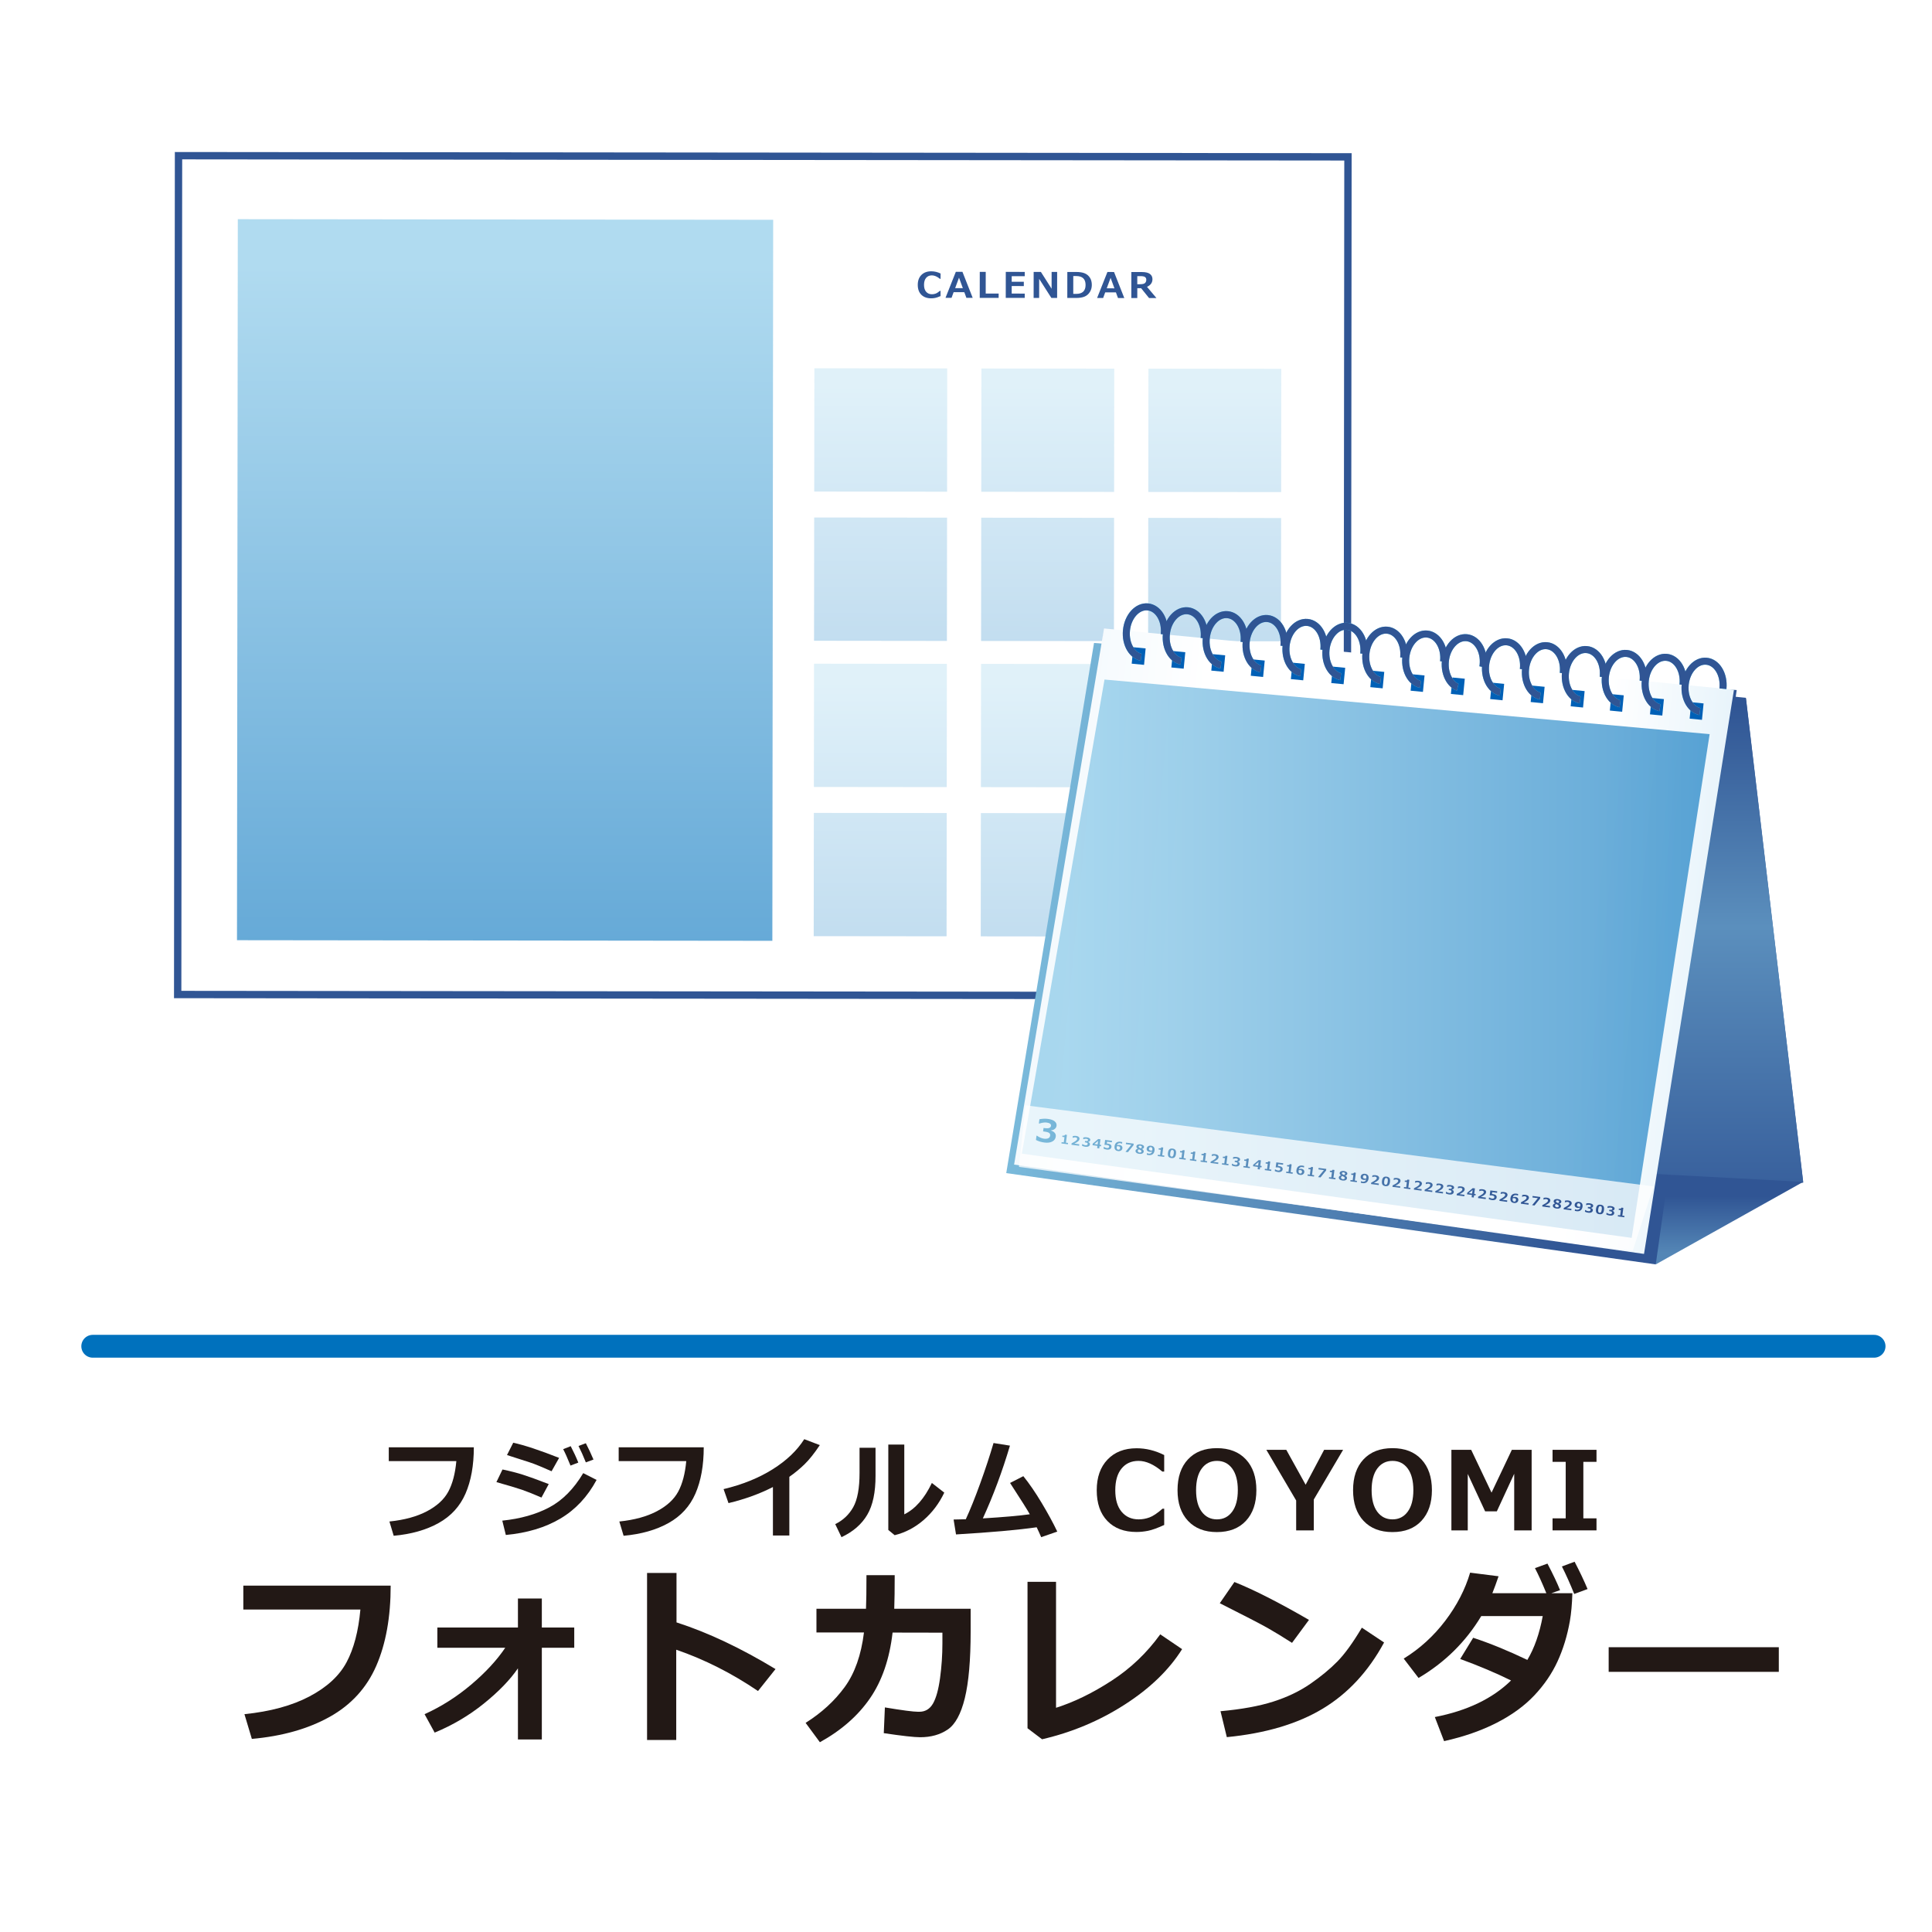 <?xml version="1.0" encoding="utf-8"?>
<!-- Generator: Adobe Illustrator 12.0.0, SVG Export Plug-In . SVG Version: 6.00 Build 51448)  -->
<!DOCTYPE svg PUBLIC "-//W3C//DTD SVG 1.1//EN" "http://www.w3.org/Graphics/SVG/1.1/DTD/svg11.dtd">
<svg  version="1.1" xmlns="http://www.w3.org/2000/svg" xmlns:xlink="http://www.w3.org/1999/xlink" width="300" height="300" viewBox="0 0 300 300"
	 overflow="visible" enable-background="new 0 0 300 300" xml:space="preserve">
<g id="gaid">
	<rect fill="#FFFFFF" width="300" height="300"/>
</g>
<g id="レイヤー_1">
	<g>
		
			<rect x="27.667" y="24.249" transform="matrix(-1 -0.001 0.001 -1 236.823 178.886)" fill="#FFFFFF" stroke="#305594" stroke-width="1.141" width="181.59" height="130.253"/>
		
			<linearGradient id="XMLID_164_" gradientUnits="userSpaceOnUse" x1="69.297" y1="128.707" x2="181.258" y2="128.707" gradientTransform="matrix(-0.001 1 -1 -0.001 207.279 -35.069)">
			<stop  offset="0.062" style="stop-color:#7CC3E6"/>
			<stop  offset="1" style="stop-color:#0071BD"/>
		</linearGradient>
		<polygon fill="url(#XMLID_164_)" fill-opacity="0.6" points="36.799,145.994 36.927,34.034 120.058,34.13 119.93,146.089 		"/>
		<g opacity="0.5">
			
				<linearGradient id="XMLID_165_" gradientUnits="userSpaceOnUse" x1="92.349" y1="70.404" x2="134.657" y2="70.404" gradientTransform="matrix(-0.001 1 -1 -0.001 207.279 -35.069)">
				<stop  offset="0.062" style="stop-color:#7CC3E6"/>
				<stop  offset="1" style="stop-color:#0071BD"/>
			</linearGradient>
			<polygon opacity="0.48" fill="url(#XMLID_165_)" points="126.454,57.188 147.083,57.212 147.062,76.352 126.431,76.328 			"/>
			
				<linearGradient id="XMLID_166_" gradientUnits="userSpaceOnUse" x1="92.349" y1="44.467" x2="134.659" y2="44.467" gradientTransform="matrix(-0.001 1 -1 -0.001 207.279 -35.069)">
				<stop  offset="0.062" style="stop-color:#7CC3E6"/>
				<stop  offset="1" style="stop-color:#0071BD"/>
			</linearGradient>
			<polygon opacity="0.48" fill="url(#XMLID_166_)" points="152.391,57.218 173.02,57.241 172.999,76.382 152.369,76.358 			"/>
			
				<linearGradient id="XMLID_167_" gradientUnits="userSpaceOnUse" x1="92.349" y1="18.531" x2="134.659" y2="18.531" gradientTransform="matrix(-0.001 1 -1 -0.001 207.279 -35.069)">
				<stop  offset="0.062" style="stop-color:#7CC3E6"/>
				<stop  offset="1" style="stop-color:#0071BD"/>
			</linearGradient>
			<polygon opacity="0.48" fill="url(#XMLID_167_)" points="178.327,57.248 198.956,57.271 198.935,76.412 178.306,76.388 			"/>
			
				<linearGradient id="XMLID_168_" gradientUnits="userSpaceOnUse" x1="92.35" y1="70.404" x2="134.657" y2="70.404" gradientTransform="matrix(-0.001 1 -1 -0.001 207.279 -35.069)">
				<stop  offset="0.062" style="stop-color:#7CC3E6"/>
				<stop  offset="1" style="stop-color:#0071BD"/>
			</linearGradient>
			<polygon opacity="0.48" fill="url(#XMLID_168_)" points="126.427,80.356 147.058,80.379 147.035,99.52 126.404,99.496 			"/>
			
				<linearGradient id="XMLID_169_" gradientUnits="userSpaceOnUse" x1="92.351" y1="44.468" x2="134.657" y2="44.468" gradientTransform="matrix(-0.001 1 -1 -0.001 207.279 -35.069)">
				<stop  offset="0.062" style="stop-color:#7CC3E6"/>
				<stop  offset="1" style="stop-color:#0071BD"/>
			</linearGradient>
			<polygon opacity="0.48" fill="url(#XMLID_169_)" points="152.364,80.386 172.993,80.41 172.972,99.549 152.342,99.525 			"/>
			
				<linearGradient id="XMLID_170_" gradientUnits="userSpaceOnUse" x1="92.352" y1="18.531" x2="134.657" y2="18.531" gradientTransform="matrix(-0.001 1 -1 -0.001 207.279 -35.069)">
				<stop  offset="0.062" style="stop-color:#7CC3E6"/>
				<stop  offset="1" style="stop-color:#0071BD"/>
			</linearGradient>
			<polygon opacity="0.48" fill="url(#XMLID_170_)" points="178.301,80.416 198.931,80.439 198.908,99.579 178.278,99.555 			"/>
			
				<linearGradient id="XMLID_171_" gradientUnits="userSpaceOnUse" x1="138.218" y1="70.404" x2="180.525" y2="70.404" gradientTransform="matrix(-0.001 1 -1 -0.001 207.279 -35.069)">
				<stop  offset="0.062" style="stop-color:#7CC3E6"/>
				<stop  offset="1" style="stop-color:#0071BD"/>
			</linearGradient>
			<polygon opacity="0.48" fill="url(#XMLID_171_)" points="126.4,103.057 147.031,103.081 147.01,122.22 126.379,122.196 			"/>
			
				<linearGradient id="XMLID_172_" gradientUnits="userSpaceOnUse" x1="138.218" y1="44.468" x2="180.525" y2="44.468" gradientTransform="matrix(-0.001 1 -1 -0.001 207.279 -35.069)">
				<stop  offset="0.062" style="stop-color:#7CC3E6"/>
				<stop  offset="1" style="stop-color:#0071BD"/>
			</linearGradient>
			<polygon opacity="0.48" fill="url(#XMLID_172_)" points="152.338,103.086 172.968,103.11 172.945,122.25 152.316,122.226 			"/>
			
				<linearGradient id="XMLID_173_" gradientUnits="userSpaceOnUse" x1="138.217" y1="18.531" x2="180.526" y2="18.531" gradientTransform="matrix(-0.001 1 -1 -0.001 207.279 -35.069)">
				<stop  offset="0.062" style="stop-color:#7CC3E6"/>
				<stop  offset="1" style="stop-color:#0071BD"/>
			</linearGradient>
			<polygon opacity="0.48" fill="url(#XMLID_173_)" points="178.273,103.116 198.904,103.139 198.884,122.28 178.252,122.255 			"/>
			
				<linearGradient id="XMLID_174_" gradientUnits="userSpaceOnUse" x1="138.219" y1="70.404" x2="180.525" y2="70.404" gradientTransform="matrix(-0.001 1 -1 -0.001 207.279 -35.069)">
				<stop  offset="0.062" style="stop-color:#7CC3E6"/>
				<stop  offset="1" style="stop-color:#0071BD"/>
			</linearGradient>
			<polygon opacity="0.48" fill="url(#XMLID_174_)" points="126.374,126.225 147.005,126.248 146.983,145.387 126.352,145.364 			
				"/>
			
				<linearGradient id="XMLID_175_" gradientUnits="userSpaceOnUse" x1="138.216" y1="44.468" x2="180.526" y2="44.468" gradientTransform="matrix(-0.001 1 -1 -0.001 207.279 -35.069)">
				<stop  offset="0.062" style="stop-color:#7CC3E6"/>
				<stop  offset="1" style="stop-color:#0071BD"/>
			</linearGradient>
			<polygon opacity="0.48" fill="url(#XMLID_175_)" points="152.311,126.254 172.941,126.277 172.919,145.417 152.29,145.395 			"/>
			
				<linearGradient id="XMLID_176_" gradientUnits="userSpaceOnUse" x1="138.217" y1="18.53" x2="180.526" y2="18.53" gradientTransform="matrix(-0.001 1 -1 -0.001 207.279 -35.069)">
				<stop  offset="0.062" style="stop-color:#7CC3E6"/>
				<stop  offset="1" style="stop-color:#0071BD"/>
			</linearGradient>
			<polygon opacity="0.48" fill="url(#XMLID_176_)" points="178.249,126.283 198.879,126.308 198.856,145.448 178.227,145.424 			
				"/>
		</g>
		<g>
			<g>
				<path fill="#305594" d="M146.049,45.974c-0.355,0.155-0.638,0.252-0.848,0.291c-0.209,0.039-0.411,0.059-0.606,0.059
					c-0.647,0-1.156-0.186-1.529-0.554c-0.372-0.368-0.557-0.882-0.556-1.542c0.001-0.646,0.19-1.158,0.567-1.536
					c0.377-0.377,0.886-0.565,1.525-0.565c0.496,0,0.979,0.114,1.45,0.342l-0.001,0.828h-0.099
					c-0.439-0.358-0.854-0.537-1.248-0.538c-0.376,0-0.674,0.128-0.893,0.384c-0.219,0.256-0.329,0.619-0.33,1.089
					c0,0.466,0.11,0.826,0.333,1.079c0.222,0.253,0.519,0.379,0.892,0.38c0.195,0,0.384-0.032,0.57-0.097
					c0.185-0.065,0.412-0.21,0.682-0.435h0.09L146.049,45.974z"/>
				<path fill="#305594" d="M151.039,46.25l-0.979-0.001l-0.319-0.877l-1.664-0.002l-0.32,0.876l-0.938-0.001l1.602-4.037
					l1.027,0.001L151.039,46.25z M149.51,44.746l-0.596-1.63l-0.6,1.629L149.51,44.746z"/>
				<path fill="#305594" d="M155.069,46.255l-2.936-0.003l0.005-4.039l0.926,0.001l-0.004,3.369l2.01,0.002L155.069,46.255z"/>
				<path fill="#305594" d="M159.119,46.26l-2.946-0.003l0.005-4.039l2.946,0.003l-0.001,0.67l-2.025-0.002l-0.001,0.863
					l1.882,0.002l-0.001,0.667l-1.882-0.002l-0.001,1.168l2.025,0.002L159.119,46.26z"/>
				<path fill="#305594" d="M164.149,46.266l-0.892-0.001l-1.894-2.964l-0.004,2.961l-0.858-0.001l0.005-4.039l1.122,0.001
					l1.664,2.612l0.003-2.61l0.858,0.001L164.149,46.266z"/>
				<path fill="#305594" d="M165.729,46.268l0.005-4.039l1.321,0.001c0.599,0,1.065,0.074,1.4,0.221
					c0.334,0.147,0.599,0.372,0.792,0.676c0.192,0.304,0.289,0.68,0.289,1.128c-0.001,0.405-0.102,0.77-0.304,1.092
					c-0.201,0.322-0.47,0.557-0.808,0.703c-0.336,0.146-0.791,0.219-1.363,0.218L165.729,46.268z M166.658,42.865l-0.003,2.768
					l0.455,0c0.971,0.001,1.456-0.461,1.458-1.387c0.001-0.92-0.484-1.38-1.455-1.381L166.658,42.865z"/>
				<path fill="#305594" d="M174.578,46.277l-0.979-0.001l-0.319-0.877l-1.664-0.002l-0.32,0.876l-0.938-0.001l1.602-4.037
					l1.027,0.001L174.578,46.277z M173.049,44.772l-0.596-1.63l-0.6,1.629L173.049,44.772z"/>
				<path fill="#305594" d="M179.572,46.283l-1.145-0.001l-1.238-1.532l-0.59,0l-0.002,1.53l-0.926-0.001l0.005-4.039l1.619,0.002
					c0.587,0,1.011,0.101,1.27,0.3c0.258,0.199,0.388,0.47,0.388,0.811c-0.001,0.534-0.282,0.93-0.847,1.187L179.572,46.283z
					 M176.597,42.876l-0.001,1.257l0.415,0c0.398,0,0.662-0.063,0.791-0.189c0.129-0.126,0.193-0.293,0.193-0.499
					c0.001-0.182-0.061-0.322-0.184-0.42c-0.124-0.098-0.367-0.148-0.729-0.148L176.597,42.876z"/>
			</g>
		</g>
	</g>
	
		<line fill="none" stroke="#0071BD" stroke-width="3.544" stroke-linecap="round" x1="14.4" y1="209.047" x2="291.007" y2="209.047"/>
	<g>
		<path fill="#221815" d="M73.576,224.736c0,2.816-0.431,5.213-1.291,7.188s-2.253,3.5-4.179,4.573
			c-1.926,1.074-4.25,1.732-6.973,1.977l-0.664-2.217c2.324-0.238,4.267-0.768,5.827-1.59c1.561-0.821,2.667-1.84,3.32-3.055
			s1.068-2.793,1.245-4.735H60.369v-2.142H73.576z"/>
		<path fill="#221815" d="M85.208,230.447l-1.129,2.092c-1.229-0.537-2.24-0.94-3.034-1.212c-0.794-0.271-2.115-0.667-3.963-1.187
			l0.946-1.959c1.157,0.237,2.209,0.508,3.159,0.809C82.136,229.292,83.476,229.777,85.208,230.447z M92.638,229.8
			c-1.406,2.618-3.283,4.621-5.632,6.01c-2.349,1.39-5.17,2.235-8.462,2.54l-0.548-2.225c2.833-0.293,5.27-0.982,7.309-2.066
			c2.039-1.085,3.792-2.855,5.258-5.313L92.638,229.8z M86.819,226.38l-1.17,2.075c-0.603-0.271-1.226-0.539-1.868-0.805
			c-0.642-0.266-1.165-0.463-1.569-0.59l-3.486-1.121l0.971-1.917C81.462,224.416,83.836,225.201,86.819,226.38z M89.799,227.11
			l-1.212,0.465c-0.443-1.101-0.822-1.95-1.137-2.548l1.17-0.465C89.085,225.453,89.478,226.303,89.799,227.11z M92.156,226.637
			l-1.187,0.44c-0.388-0.968-0.767-1.817-1.137-2.548l1.137-0.424C91.39,224.919,91.786,225.763,92.156,226.637z"/>
		<path fill="#221815" d="M109.276,224.736c0,2.816-0.431,5.213-1.291,7.188s-2.253,3.5-4.179,4.573
			c-1.926,1.074-4.25,1.732-6.973,1.977l-0.664-2.217c2.324-0.238,4.267-0.768,5.827-1.59c1.561-0.821,2.667-1.84,3.32-3.055
			s1.068-2.793,1.245-4.735H96.069v-2.142H109.276z"/>
		<path fill="#221815" d="M122.568,238.433h-2.548v-7.528c-2.064,1.057-4.363,1.89-6.898,2.498l-0.764-2.175
			c2.922-0.697,5.462-1.724,7.62-3.079c2.158-1.356,3.793-2.914,4.906-4.674l2.416,0.922c-0.852,1.277-1.644,2.271-2.374,2.979
			s-1.516,1.356-2.357,1.942V238.433z"/>
		<path fill="#221815" d="M135.953,229.103c0.011,2.601-0.418,4.639-1.287,6.113c-0.869,1.476-2.203,2.633-4.001,3.474l-0.971-2.025
			c1.212-0.592,2.145-1.47,2.797-2.635s0.979-2.938,0.979-5.316v-3.91h2.482V229.103z M146.627,231.775
			c-0.803,1.683-1.875,3.104-3.217,4.263s-2.837,1.94-4.486,2.345l-0.988-0.813v-13.257h2.482v10.833
			c1.699-0.835,3.126-2.46,4.283-4.872L146.627,231.775z"/>
		<path fill="#221815" d="M160.975,237.154c-2.938,0.421-7.114,0.791-12.526,1.112l-0.374-2.315c0.52,0,1.151-0.014,1.893-0.042
			c0.669-1.438,1.413-3.284,2.229-5.536c0.816-2.253,1.509-4.353,2.079-6.301l2.549,0.406c-1.184,3.99-2.588,7.756-4.208,11.298
			c3.238-0.199,5.667-0.412,7.289-0.64c-0.294-0.547-1.314-2.169-3.063-4.863l2.059-1.055c0.907,1.118,1.854,2.497,2.839,4.138
			c0.984,1.642,1.795,3.131,2.432,4.47l-2.498,0.863C161.439,238.143,161.207,237.631,160.975,237.154z"/>
		<path fill="#221815" d="M180.775,236.797c-1.051,0.482-1.887,0.783-2.507,0.905s-1.218,0.183-1.793,0.183
			c-1.915,0-3.423-0.57-4.524-1.71s-1.651-2.731-1.651-4.772c0-2.004,0.558-3.591,1.673-4.761c1.115-1.171,2.619-1.756,4.512-1.756
			c1.466,0,2.896,0.352,4.291,1.054v2.565h-0.291c-1.301-1.106-2.531-1.66-3.693-1.66c-1.112,0-1.992,0.397-2.64,1.191
			s-0.972,1.919-0.972,3.374c0,1.444,0.33,2.559,0.988,3.341c0.658,0.783,1.539,1.175,2.64,1.175c0.575,0,1.138-0.101,1.685-0.303
			c0.549-0.202,1.221-0.652,2.018-1.35h0.266V236.797z"/>
		<path fill="#221815" d="M188.963,237.901c-1.903,0-3.398-0.579-4.486-1.739c-1.088-1.159-1.631-2.748-1.631-4.769
			c0-2.03,0.541-3.626,1.623-4.785s2.58-1.739,4.494-1.739c1.91,0,3.408,0.581,4.496,1.743c1.086,1.162,1.631,2.756,1.631,4.781
			c0,2.009-0.541,3.596-1.623,4.761S190.883,237.901,188.963,237.901z M188.972,226.845c-0.991,0-1.779,0.396-2.366,1.187
			c-0.586,0.792-0.879,1.912-0.879,3.362c0,1.444,0.293,2.561,0.879,3.35c0.587,0.788,1.375,1.183,2.366,1.183
			c0.985,0,1.771-0.396,2.357-1.191c0.587-0.794,0.88-1.91,0.88-3.35c0-1.443-0.292-2.562-0.875-3.354
			C190.75,227.24,189.963,226.845,188.972,226.845z"/>
		<path fill="#221815" d="M208.557,225.127l-4.549,7.711v4.798h-2.74v-4.64l-4.631-7.869h3.096l3.005,5.42l2.872-5.42H208.557z"/>
		<path fill="#221815" d="M216.221,237.901c-1.903,0-3.398-0.579-4.486-1.739c-1.088-1.159-1.631-2.748-1.631-4.769
			c0-2.03,0.541-3.626,1.623-4.785s2.58-1.739,4.494-1.739c1.91,0,3.408,0.581,4.496,1.743c1.086,1.162,1.631,2.756,1.631,4.781
			c0,2.009-0.541,3.596-1.623,4.761S218.141,237.901,216.221,237.901z M216.229,226.845c-0.991,0-1.779,0.396-2.366,1.187
			c-0.586,0.792-0.879,1.912-0.879,3.362c0,1.444,0.293,2.561,0.879,3.35c0.587,0.788,1.375,1.183,2.366,1.183
			c0.985,0,1.771-0.396,2.357-1.191c0.587-0.794,0.88-1.91,0.88-3.35c0-1.443-0.292-2.562-0.875-3.354
			C218.008,227.24,217.221,226.845,216.229,226.845z"/>
		<path fill="#221815" d="M237.832,237.636h-2.707v-8.79l-2.697,5.835h-1.818l-2.697-5.811v8.766h-2.54v-12.509h3.071l3.162,6.648
			l3.154-6.648h3.072V237.636z"/>
		<path fill="#221815" d="M247.904,237.636h-6.824v-1.868h2.043v-8.773h-2.043v-1.867h6.824v1.867h-2.043v8.773h2.043V237.636z"/>
		<path fill="#221815" d="M60.664,246.215c0,4.88-0.746,9.031-2.236,12.454s-3.905,6.064-7.241,7.925
			c-3.336,1.859-7.363,3-12.08,3.422l-1.151-3.84c4.027-0.412,7.393-1.33,10.096-2.754c2.704-1.424,4.622-3.188,5.753-5.292
			s1.851-4.839,2.157-8.205H37.783v-3.71H60.664z"/>
		<path fill="#221815" d="M80.424,259.058c-1.218,1.783-2.979,3.604-5.285,5.465s-4.854,3.365-7.644,4.516l-1.568-2.862
			c2.569-1.16,4.971-2.682,7.205-4.565s4.008-3.8,5.321-5.745H67.913v-3.15h12.512v-4.501h3.71v4.501h5.034v3.15h-5.034v14.237
			h-3.71V259.058z"/>
		<path fill="#221815" d="M120.422,259.172l-2.718,3.409c-4.084-2.771-8.317-4.909-12.699-6.414v14.021h-4.53v-25.944h4.573v7.68
			C109.9,253.487,115.024,255.903,120.422,259.172z"/>
		<path fill="#221815" d="M138.929,244.59c0,2.205-0.023,3.945-0.071,5.221h11.864v3.48c0,4.477-0.302,7.945-0.906,10.404
			c-0.604,2.459-1.493,4.084-2.667,4.875s-2.596,1.187-4.264,1.187c-0.93,0-2.814-0.211-5.652-0.633l0.172-3.998
			c2.694,0.451,4.42,0.677,5.178,0.677h0.158c0.93,0,1.639-0.422,2.128-1.266c0.489-0.844,0.856-2.162,1.101-3.955
			c0.244-1.793,0.367-3.591,0.367-5.394v-1.668l-7.737-0.015c-0.47,4.094-1.639,7.498-3.509,10.211
			c-1.869,2.714-4.463,4.985-7.78,6.816l-2.215-3.005c2.493-1.572,4.519-3.431,6.076-5.573c1.559-2.143,2.553-4.964,2.984-8.463
			h-7.378v-3.682h7.694c0.048-1.084,0.072-2.824,0.072-5.221H138.929z"/>
		<path fill="#221815" d="M183.555,256.08c-2.023,3.222-4.993,6.091-8.91,8.607c-3.916,2.518-8.195,4.313-12.834,5.386l-2.259-1.711
			v-22.737h4.429v19.559c2.791-0.882,5.667-2.284,8.629-4.206c2.963-1.923,5.48-4.321,7.551-7.198L183.555,256.08z"/>
		<path fill="#221815" d="M203.256,251.536l-2.631,3.566c-1.42-0.911-2.678-1.678-3.775-2.301s-3.578-1.908-7.443-3.854l2.273-3.293
			C194.689,246.853,198.549,248.813,203.256,251.536z M214.92,255.045c-2.436,4.496-5.613,7.924-9.535,10.283
			c-3.922,2.358-8.883,3.83-14.885,4.414l-0.979-4.026c3.279-0.297,6.012-0.796,8.197-1.495c2.188-0.7,4.102-1.618,5.746-2.754
			c1.645-1.137,3.045-2.292,4.199-3.467c1.156-1.174,2.424-2.926,3.805-5.256L214.92,255.045z"/>
		<path fill="#221815" d="M244.156,247.395c-0.047,1.668-0.177,3.111-0.388,4.328c-0.403,2.272-1.04,4.357-1.913,6.256
			s-2.076,3.66-3.609,5.285c-1.534,1.625-3.48,3.042-5.839,4.25s-5.081,2.157-8.169,2.848l-1.438-3.739
			c5.023-0.978,8.969-2.872,11.836-5.681c-2.311-1.141-4.943-2.253-7.896-3.337l2.014-3.293c2.551,0.834,5.355,1.979,8.414,3.437
			c1.092-1.83,1.889-4.098,2.387-6.802h-9.549c-2.406,3.998-5.652,7.2-9.736,9.606l-2.301-3.006
			c2.502-1.543,4.654-3.504,6.457-5.882s3.087-4.865,3.854-7.464l4.416,0.561c-0.346,1.017-0.666,1.895-0.964,2.633h8.384
			c-0.633-1.554-1.223-2.853-1.768-3.898l1.941-0.704c0.891,1.706,1.543,3.083,1.955,4.128l-1.366,0.475H244.156z M246.516,246.747
			l-2.07,0.762c-0.633-1.572-1.271-2.995-1.914-4.271l1.971-0.734C245.298,244.029,245.969,245.443,246.516,246.747z"/>
		<path fill="#221815" d="M276.213,259.604h-26.419v-3.825h26.419V259.604z"/>
	</g>
	<g>
		<g>
			<linearGradient id="XMLID_177_" gradientUnits="userSpaceOnUse" x1="266.372" y1="196.334" x2="266.372" y2="177.662">
				<stop  offset="0.096" style="stop-color:#5486B6"/>
				<stop  offset="0.567" style="stop-color:#305594"/>
			</linearGradient>
			<polygon fill="url(#XMLID_177_)" points="257.104,196.334 280.001,183.523 252.742,177.662 			"/>
			
				<linearGradient id="XMLID_178_" gradientUnits="userSpaceOnUse" x1="83.961" y1="303.283" x2="198.044" y2="303.283" gradientTransform="matrix(1.016 0.099 -0.099 1.021 112.358 -180.365)">
				<stop  offset="0" style="stop-color:#7ABADB"/>
				<stop  offset="0.832" style="stop-color:#305594"/>
			</linearGradient>
			<polygon fill="url(#XMLID_178_)" points="280.001,183.66 183.507,178.48 171.294,98.787 271.106,108.489 			"/>
			<linearGradient id="XMLID_179_" gradientUnits="userSpaceOnUse" x1="160.182" y1="141.707" x2="265.318" y2="151.93">
				<stop  offset="0" style="stop-color:#7ABADB"/>
				<stop  offset="0.832" style="stop-color:#305594"/>
			</linearGradient>
			<polygon fill="url(#XMLID_179_)" points="169.878,99.84 156.249,182.16 257.104,196.334 269.672,107.151 			"/>
			
				<linearGradient id="XMLID_180_" gradientUnits="userSpaceOnUse" x1="145.019" y1="342.335" x2="136.959" y2="259.897" gradientTransform="matrix(1.016 0.099 -0.099 1.021 112.358 -180.365)">
				<stop  offset="0" style="stop-color:#39619D"/>
				<stop  offset="0.466" style="stop-color:#5B8FBD"/>
				<stop  offset="0.871" style="stop-color:#305594"/>
			</linearGradient>
			<polygon fill="url(#XMLID_180_)" points="280.001,183.523 183.507,178.344 171.294,98.65 271.106,108.353 			"/>
			
				<linearGradient id="XMLID_181_" gradientUnits="userSpaceOnUse" x1="75.938" y1="310.036" x2="180.062" y2="310.036" gradientTransform="matrix(0.995 0.097 -0.097 0.995 115.718 -174.848)">
				<stop  offset="0.006" style="stop-color:#F3F9FD"/>
				<stop  offset="0.219" style="stop-color:#FFFFFF"/>
				<stop  offset="0.82" style="stop-color:#FFFFFF"/>
				<stop  offset="1" style="stop-color:#E8F4FB"/>
			</linearGradient>
			<polygon fill="url(#XMLID_181_)" points="255.282,194.707 157.468,180.838 171.434,97.587 269.25,107.098 			"/>
			<g>
				<polygon fill="#0060B6" points="177.648,103.238 175.73,103.053 175.981,100.499 177.894,100.687 				"/>
				
					<rect x="182.048" y="101.189" transform="matrix(0.995 0.098 -0.098 0.995 10.917 -17.432)" fill="#0060B6" width="1.924" height="2.565"/>
				
					<rect x="188.244" y="101.788" transform="matrix(0.995 0.095 -0.095 0.995 10.7 -17.586)" fill="#0060B6" width="1.924" height="2.566"/>
				
					<rect x="194.442" y="102.395" transform="matrix(0.995 0.098 -0.098 0.995 11.038 -18.556)" fill="#0060B6" width="1.923" height="2.561"/>
				
					<rect x="200.639" y="102.995" transform="matrix(0.995 0.097 -0.097 0.995 11.052 -19.043)" fill="#0060B6" width="1.925" height="2.565"/>
				<polygon fill="#0060B6" points="208.632,106.247 206.716,106.063 206.966,103.511 208.883,103.696 				"/>
				
					<rect x="213.031" y="104.198" transform="matrix(0.995 0.096 -0.096 0.995 11.069 -19.982)" fill="#0060B6" width="1.925" height="2.567"/>
				
					<rect x="219.23" y="104.803" transform="matrix(0.995 0.097 -0.097 0.995 11.321 -20.846)" fill="#0060B6" width="1.924" height="2.564"/>
				
					<rect x="225.427" y="105.403" transform="matrix(0.995 0.097 -0.097 0.995 11.466 -21.54)" fill="#0060B6" width="1.92" height="2.566"/>
				
					<rect x="231.62" y="106.007" transform="matrix(0.995 0.098 -0.098 0.995 11.575 -22.176)" fill="#0060B6" width="1.927" height="2.563"/>
				
					<rect x="237.821" y="106.61" transform="matrix(0.995 0.098 -0.098 0.995 11.749 -22.926)" fill="#0060B6" width="1.924" height="2.564"/>
				<polygon fill="#0060B6" points="245.815,109.864 243.896,109.676 244.144,107.124 246.061,107.313 				"/>
				
					<rect x="250.217" y="107.814" transform="matrix(0.995 0.097 -0.097 0.995 11.718 -23.762)" fill="#0060B6" width="1.92" height="2.564"/>
				
					<rect x="256.41" y="108.416" transform="matrix(0.995 0.098 -0.098 0.995 11.955 -24.631)" fill="#0060B6" width="1.923" height="2.565"/>
				
					<rect x="262.607" y="109.02" transform="matrix(0.995 0.098 -0.098 0.995 12.009 -25.171)" fill="#0060B6" width="1.923" height="2.563"/>
			</g>
			<g>
				<g>
					<g>
						<defs>
							<polygon id="XMLID_19_" points="177.713,98.21 182.917,98.716 183.13,93.403 173.25,92.14 172.671,103.298 176.963,103.813 
															"/>
						</defs>
						<clipPath id="XMLID_182_">
							<use xlink:href="#XMLID_19_" />
						</clipPath>
						<path clip-path="url(#XMLID_182_)" fill="none" stroke="#54CFF7" stroke-width="1.09" d="M180.785,98.46
							c-0.213,2.17-1.697,3.802-3.317,3.643c-1.621-0.155-2.766-2.042-2.553-4.213c0.212-2.175,1.696-3.808,3.314-3.65
							C179.854,94.398,180.996,96.285,180.785,98.46z"/>
					</g>
					<g>
						<defs>
							<polygon id="XMLID_21_" points="183.911,98.813 189.111,99.319 189.324,94.005 179.449,92.743 178.868,103.9 
								183.161,104.417 							"/>
						</defs>
						<clipPath id="XMLID_183_">
							<use xlink:href="#XMLID_21_" />
						</clipPath>
						<path clip-path="url(#XMLID_183_)" fill="none" stroke="#54CFF7" stroke-width="1.09" d="M186.98,99.063
							c-0.208,2.17-1.691,3.801-3.315,3.643c-1.623-0.157-2.765-2.043-2.554-4.213c0.213-2.176,1.696-3.809,3.317-3.652
							C186.048,95.002,187.193,96.889,186.98,99.063z"/>
					</g>
					<g>
						<defs>
							<polygon id="XMLID_23_" points="190.105,99.416 195.31,99.923 195.523,94.606 185.642,93.345 185.067,104.502 
								189.358,105.019 							"/>
						</defs>
						<clipPath id="XMLID_184_">
							<use xlink:href="#XMLID_23_" />
						</clipPath>
						<path clip-path="url(#XMLID_184_)" fill="none" stroke="#54CFF7" stroke-width="1.09" d="M193.178,99.664
							c-0.21,2.172-1.695,3.802-3.318,3.646c-1.623-0.159-2.765-2.046-2.552-4.214c0.213-2.176,1.696-3.811,3.314-3.65
							C192.247,95.603,193.391,97.491,193.178,99.664z"/>
					</g>
					<g>
						<defs>
							<polygon id="XMLID_25_" points="196.302,100.02 201.505,100.524 201.718,95.209 191.842,93.947 191.26,105.104 
								195.558,105.622 							"/>
						</defs>
						<clipPath id="XMLID_185_">
							<use xlink:href="#XMLID_25_" />
						</clipPath>
						<path clip-path="url(#XMLID_185_)" fill="none" stroke="#54CFF7" stroke-width="1.09" d="M199.372,100.269
							c-0.209,2.168-1.693,3.799-3.316,3.644c-1.622-0.159-2.763-2.047-2.549-4.215c0.21-2.176,1.695-3.81,3.315-3.651
							C198.443,96.205,199.585,98.093,199.372,100.269z"/>
					</g>
					<g>
						<defs>
							<polygon id="XMLID_27_" points="202.498,100.622 207.705,101.126 207.918,95.813 198.039,94.55 197.46,105.707 
								201.751,106.224 							"/>
						</defs>
						<clipPath id="XMLID_186_">
							<use xlink:href="#XMLID_27_" />
						</clipPath>
						<path clip-path="url(#XMLID_186_)" fill="none" stroke="#54CFF7" stroke-width="1.09" d="M205.572,100.87
							c-0.21,2.171-1.696,3.801-3.319,3.645c-1.619-0.157-2.765-2.044-2.55-4.218c0.212-2.173,1.692-3.804,3.314-3.646
							C204.645,96.808,205.782,98.694,205.572,100.87z"/>
					</g>
					<g>
						<defs>
							<polygon id="XMLID_29_" points="208.696,101.225 213.899,101.729 214.113,96.416 204.238,95.15 203.656,106.309 
								207.952,106.825 							"/>
						</defs>
						<clipPath id="XMLID_187_">
							<use xlink:href="#XMLID_29_" />
						</clipPath>
						<path clip-path="url(#XMLID_187_)" fill="none" stroke="#54CFF7" stroke-width="1.09" d="M211.768,101.473
							c-0.213,2.171-1.693,3.801-3.315,3.642c-1.62-0.156-2.762-2.041-2.553-4.21c0.213-2.18,1.696-3.813,3.315-3.652
							C210.84,97.409,211.981,99.299,211.768,101.473z"/>
					</g>
					<g>
						<defs>
							<polygon id="XMLID_31_" points="214.895,101.828 220.096,102.332 220.31,97.016 210.434,95.753 209.852,106.912 
								214.146,107.429 							"/>
						</defs>
						<clipPath id="XMLID_188_">
							<use xlink:href="#XMLID_31_" />
						</clipPath>
						<path clip-path="url(#XMLID_188_)" fill="none" stroke="#54CFF7" stroke-width="1.09" d="M217.966,102.075
							c-0.212,2.171-1.694,3.8-3.317,3.643c-1.622-0.156-2.763-2.045-2.552-4.214c0.214-2.173,1.694-3.806,3.315-3.649
							C217.034,98.013,218.178,99.9,217.966,102.075z"/>
					</g>
					<g>
						<defs>
							<polygon id="XMLID_33_" points="221.092,102.428 226.294,102.934 226.506,97.621 216.628,96.354 216.052,107.512 
								220.346,108.03 							"/>
						</defs>
						<clipPath id="XMLID_189_">
							<use xlink:href="#XMLID_33_" />
						</clipPath>
						<path clip-path="url(#XMLID_189_)" fill="none" stroke="#54CFF7" stroke-width="1.09" d="M224.163,102.675
							c-0.214,2.171-1.694,3.802-3.316,3.646c-1.623-0.157-2.762-2.046-2.555-4.217c0.213-2.173,1.698-3.807,3.318-3.649
							C223.231,98.614,224.375,100.506,224.163,102.675z"/>
					</g>
					<g>
						<defs>
							<polygon id="XMLID_35_" points="227.288,103.03 232.492,103.535 232.704,98.223 222.826,96.957 222.249,108.111 
								226.54,108.632 							"/>
						</defs>
						<clipPath id="XMLID_190_">
							<use xlink:href="#XMLID_35_" />
						</clipPath>
						
							<ellipse transform="matrix(0.995 0.097 -0.097 0.995 11.07 -21.588)" clip-path="url(#XMLID_190_)" fill="none" stroke="#54CFF7" stroke-width="1.09" cx="227.426" cy="102.993" rx="2.948" ry="3.948"/>
					</g>
					<g>
						<defs>
							<polygon id="XMLID_37_" points="233.483,103.632 238.688,104.139 238.899,98.823 229.024,97.561 228.444,108.716 
								232.738,109.234 							"/>
						</defs>
						<clipPath id="XMLID_191_">
							<use xlink:href="#XMLID_37_" />
						</clipPath>
						<path clip-path="url(#XMLID_191_)" fill="none" stroke="#54CFF7" stroke-width="1.09" d="M236.553,103.88
							c-0.204,2.171-1.693,3.803-3.312,3.644c-1.624-0.156-2.768-2.046-2.555-4.216c0.212-2.171,1.694-3.806,3.315-3.647
							C235.629,99.818,236.768,101.707,236.553,103.88z"/>
					</g>
					<g>
						<defs>
							<polygon id="XMLID_39_" points="239.682,104.235 244.886,104.741 245.098,99.426 235.219,98.162 234.64,109.317 
								238.934,109.837 							"/>
						</defs>
						<clipPath id="XMLID_192_">
							<use xlink:href="#XMLID_39_" />
						</clipPath>
						<path clip-path="url(#XMLID_192_)" fill="none" stroke="#54CFF7" stroke-width="1.09" d="M242.751,104.485
							c-0.209,2.168-1.692,3.8-3.313,3.642c-1.621-0.157-2.767-2.043-2.555-4.213c0.209-2.176,1.695-3.808,3.314-3.65
							C241.824,100.421,242.963,102.31,242.751,104.485z"/>
					</g>
					<g>
						<defs>
							<polygon id="XMLID_41_" points="245.877,104.838 251.081,105.345 251.295,100.029 241.418,98.766 240.838,109.921 
								245.129,110.438 							"/>
						</defs>
						<clipPath id="XMLID_193_">
							<use xlink:href="#XMLID_41_" />
						</clipPath>
						<path clip-path="url(#XMLID_193_)" fill="none" stroke="#54CFF7" stroke-width="1.09" d="M248.952,105.084
							c-0.212,2.171-1.692,3.804-3.318,3.646c-1.62-0.158-2.765-2.044-2.554-4.214c0.215-2.175,1.697-3.808,3.318-3.648
							C248.021,101.023,249.162,102.912,248.952,105.084z"/>
					</g>
					<g>
						<defs>
							<polygon id="XMLID_43_" points="252.076,105.441 257.276,105.947 257.493,100.632 247.615,99.368 247.035,110.524 
								251.329,111.044 							"/>
						</defs>
						<clipPath id="XMLID_194_">
							<use xlink:href="#XMLID_43_" />
						</clipPath>
						<path clip-path="url(#XMLID_194_)" fill="none" stroke="#54CFF7" stroke-width="1.09" d="M255.148,105.687
							c-0.213,2.172-1.695,3.805-3.318,3.645c-1.62-0.155-2.762-2.042-2.551-4.213c0.208-2.175,1.694-3.809,3.315-3.651
							C254.216,101.625,255.355,103.515,255.148,105.687z"/>
					</g>
					<g>
						<defs>
							<polygon id="XMLID_45_" points="258.274,106.042 263.476,106.548 263.688,101.235 253.811,99.972 253.232,111.125 
								257.525,111.645 							"/>
						</defs>
						<clipPath id="XMLID_195_">
							<use xlink:href="#XMLID_45_" />
						</clipPath>
						<path clip-path="url(#XMLID_195_)" fill="none" stroke="#54CFF7" stroke-width="1.09" d="M261.342,106.291
							c-0.208,2.172-1.692,3.805-3.316,3.644c-1.621-0.158-2.76-2.045-2.55-4.216c0.212-2.174,1.692-3.806,3.317-3.646
							C260.413,102.228,261.557,104.117,261.342,106.291z"/>
					</g>
					<g>
						<defs>
							<polygon id="XMLID_47_" points="264.47,106.642 269.672,107.151 269.885,101.836 260.007,100.574 259.432,111.729 
								263.727,112.245 							"/>
						</defs>
						<clipPath id="XMLID_196_">
							<use xlink:href="#XMLID_47_" />
						</clipPath>
						<path clip-path="url(#XMLID_196_)" fill="none" stroke="#54CFF7" stroke-width="1.09" d="M267.542,106.891
							c-0.213,2.171-1.698,3.804-3.318,3.646s-2.765-2.045-2.549-4.214c0.211-2.174,1.695-3.807,3.313-3.646
							C266.61,102.831,267.751,104.721,267.542,106.891z"/>
					</g>
				</g>
				<g>
					<g>
						<defs>
							<polygon id="XMLID_49_" points="177.713,98.21 182.917,98.716 183.13,93.403 173.25,92.14 172.671,103.298 176.963,103.813 
															"/>
						</defs>
						<clipPath id="XMLID_197_">
							<use xlink:href="#XMLID_49_" />
						</clipPath>
					</g>
					<g>
						<defs>
							<polygon id="XMLID_51_" points="183.911,98.813 189.111,99.319 189.324,94.005 179.449,92.743 178.868,103.9 
								183.161,104.417 							"/>
						</defs>
						<clipPath id="XMLID_198_">
							<use xlink:href="#XMLID_51_" />
						</clipPath>
					</g>
					<g>
						<defs>
							<polygon id="XMLID_53_" points="190.105,99.416 195.31,99.923 195.523,94.606 185.642,93.345 185.067,104.502 
								189.358,105.019 							"/>
						</defs>
						<clipPath id="XMLID_199_">
							<use xlink:href="#XMLID_53_" />
						</clipPath>
					</g>
					<g>
						<defs>
							<polygon id="XMLID_55_" points="196.302,100.02 201.505,100.524 201.718,95.209 191.842,93.947 191.26,105.104 
								195.558,105.622 							"/>
						</defs>
						<clipPath id="XMLID_200_">
							<use xlink:href="#XMLID_55_" />
						</clipPath>
					</g>
					<g>
						<defs>
							<polygon id="XMLID_57_" points="202.498,100.622 207.705,101.126 207.918,95.813 198.039,94.55 197.46,105.707 
								201.751,106.224 							"/>
						</defs>
						<clipPath id="XMLID_201_">
							<use xlink:href="#XMLID_57_" />
						</clipPath>
					</g>
					<g>
						<defs>
							<polygon id="XMLID_59_" points="208.696,101.225 213.899,101.729 214.113,96.416 204.238,95.15 203.656,106.309 
								207.952,106.825 							"/>
						</defs>
						<clipPath id="XMLID_202_">
							<use xlink:href="#XMLID_59_" />
						</clipPath>
					</g>
					<g>
						<defs>
							<polygon id="XMLID_61_" points="214.895,101.828 220.096,102.332 220.31,97.016 210.434,95.753 209.852,106.912 
								214.146,107.429 							"/>
						</defs>
						<clipPath id="XMLID_203_">
							<use xlink:href="#XMLID_61_" />
						</clipPath>
					</g>
					<g>
						<defs>
							<polygon id="XMLID_63_" points="221.092,102.428 226.294,102.934 226.506,97.621 216.628,96.354 216.052,107.512 
								220.346,108.03 							"/>
						</defs>
						<clipPath id="XMLID_204_">
							<use xlink:href="#XMLID_63_" />
						</clipPath>
					</g>
					<g>
						<defs>
							<polygon id="XMLID_65_" points="227.288,103.03 232.492,103.535 232.704,98.223 222.826,96.957 222.249,108.111 
								226.54,108.632 							"/>
						</defs>
						<clipPath id="XMLID_205_">
							<use xlink:href="#XMLID_65_" />
						</clipPath>
					</g>
					<g>
						<defs>
							<polygon id="XMLID_67_" points="233.483,103.632 238.688,104.139 238.899,98.823 229.024,97.561 228.444,108.716 
								232.738,109.234 							"/>
						</defs>
						<clipPath id="XMLID_206_">
							<use xlink:href="#XMLID_67_" />
						</clipPath>
					</g>
					<g>
						<defs>
							<polygon id="XMLID_69_" points="239.682,104.235 244.886,104.741 245.098,99.426 235.219,98.162 234.64,109.317 
								238.934,109.837 							"/>
						</defs>
						<clipPath id="XMLID_207_">
							<use xlink:href="#XMLID_69_" />
						</clipPath>
					</g>
					<g>
						<defs>
							<polygon id="XMLID_71_" points="245.877,104.838 251.081,105.345 251.295,100.029 241.418,98.766 240.838,109.921 
								245.129,110.438 							"/>
						</defs>
						<clipPath id="XMLID_208_">
							<use xlink:href="#XMLID_71_" />
						</clipPath>
					</g>
					<g>
						<defs>
							<polygon id="XMLID_73_" points="252.076,105.441 257.276,105.947 257.493,100.632 247.615,99.368 247.035,110.524 
								251.329,111.044 							"/>
						</defs>
						<clipPath id="XMLID_209_">
							<use xlink:href="#XMLID_73_" />
						</clipPath>
					</g>
					<g>
						<defs>
							<polygon id="XMLID_75_" points="258.274,106.042 263.476,106.548 263.688,101.235 253.811,99.972 253.232,111.125 
								257.525,111.645 							"/>
						</defs>
						<clipPath id="XMLID_210_">
							<use xlink:href="#XMLID_75_" />
						</clipPath>
					</g>
					<g>
						<defs>
							<polygon id="XMLID_77_" points="264.47,106.642 269.672,107.151 269.885,101.836 260.007,100.574 259.432,111.729 
								263.727,112.245 							"/>
						</defs>
						<clipPath id="XMLID_211_">
							<use xlink:href="#XMLID_77_" />
						</clipPath>
					</g>
				</g>
				<g>
					<g>
						<defs>
							<polygon id="XMLID_79_" points="177.713,98.21 182.917,98.716 183.13,93.403 173.25,92.14 172.671,103.298 176.963,103.813 
															"/>
						</defs>
						<clipPath id="XMLID_212_">
							<use xlink:href="#XMLID_79_" />
						</clipPath>
						<path clip-path="url(#XMLID_212_)" fill="none" stroke="#305594" stroke-width="1.09" d="M180.785,98.46
							c-0.213,2.17-1.697,3.802-3.317,3.643c-1.621-0.155-2.766-2.042-2.553-4.213c0.212-2.175,1.696-3.808,3.314-3.65
							C179.854,94.398,180.996,96.285,180.785,98.46z"/>
					</g>
					<g>
						<defs>
							<polygon id="XMLID_81_" points="183.911,98.813 189.111,99.319 189.324,94.005 179.449,92.743 178.868,103.9 
								183.161,104.417 							"/>
						</defs>
						<clipPath id="XMLID_213_">
							<use xlink:href="#XMLID_81_" />
						</clipPath>
						<path clip-path="url(#XMLID_213_)" fill="none" stroke="#305594" stroke-width="1.09" d="M186.98,99.063
							c-0.208,2.17-1.691,3.801-3.315,3.643c-1.623-0.157-2.765-2.043-2.554-4.213c0.213-2.176,1.696-3.809,3.317-3.652
							C186.048,95.002,187.193,96.889,186.98,99.063z"/>
					</g>
					<g>
						<defs>
							<polygon id="XMLID_83_" points="190.105,99.416 195.31,99.923 195.523,94.606 185.642,93.345 185.067,104.502 
								189.358,105.019 							"/>
						</defs>
						<clipPath id="XMLID_214_">
							<use xlink:href="#XMLID_83_" />
						</clipPath>
						<path clip-path="url(#XMLID_214_)" fill="none" stroke="#305594" stroke-width="1.09" d="M193.178,99.664
							c-0.21,2.172-1.695,3.802-3.318,3.646c-1.623-0.159-2.765-2.046-2.552-4.214c0.213-2.176,1.696-3.811,3.314-3.65
							C192.247,95.603,193.391,97.491,193.178,99.664z"/>
					</g>
					<g>
						<defs>
							<polygon id="XMLID_85_" points="196.302,100.02 201.505,100.524 201.718,95.209 191.842,93.947 191.26,105.104 
								195.558,105.622 							"/>
						</defs>
						<clipPath id="XMLID_215_">
							<use xlink:href="#XMLID_85_" />
						</clipPath>
						<path clip-path="url(#XMLID_215_)" fill="none" stroke="#305594" stroke-width="1.09" d="M199.372,100.269
							c-0.209,2.168-1.693,3.799-3.316,3.644c-1.622-0.159-2.763-2.047-2.549-4.215c0.21-2.176,1.695-3.81,3.315-3.651
							C198.443,96.205,199.585,98.093,199.372,100.269z"/>
					</g>
					<g>
						<defs>
							<polygon id="XMLID_87_" points="202.498,100.622 207.705,101.126 207.918,95.813 198.039,94.55 197.46,105.707 
								201.751,106.224 							"/>
						</defs>
						<clipPath id="XMLID_216_">
							<use xlink:href="#XMLID_87_" />
						</clipPath>
						<path clip-path="url(#XMLID_216_)" fill="none" stroke="#305594" stroke-width="1.09" d="M205.572,100.87
							c-0.21,2.171-1.696,3.801-3.319,3.645c-1.619-0.157-2.765-2.044-2.55-4.218c0.212-2.173,1.692-3.804,3.314-3.646
							C204.645,96.808,205.782,98.694,205.572,100.87z"/>
					</g>
					<g>
						<defs>
							<polygon id="XMLID_89_" points="208.696,101.225 213.899,101.729 214.113,96.416 204.238,95.15 203.656,106.309 
								207.952,106.825 							"/>
						</defs>
						<clipPath id="XMLID_217_">
							<use xlink:href="#XMLID_89_" />
						</clipPath>
						<path clip-path="url(#XMLID_217_)" fill="none" stroke="#305594" stroke-width="1.09" d="M211.768,101.473
							c-0.213,2.171-1.693,3.801-3.315,3.642c-1.62-0.156-2.762-2.041-2.553-4.21c0.213-2.18,1.696-3.813,3.315-3.652
							C210.84,97.409,211.981,99.299,211.768,101.473z"/>
					</g>
					<g>
						<defs>
							<polygon id="XMLID_91_" points="214.895,101.828 220.096,102.332 220.31,97.016 210.434,95.753 209.852,106.912 
								214.146,107.429 							"/>
						</defs>
						<clipPath id="XMLID_218_">
							<use xlink:href="#XMLID_91_" />
						</clipPath>
						<path clip-path="url(#XMLID_218_)" fill="none" stroke="#305594" stroke-width="1.09" d="M217.966,102.075
							c-0.212,2.171-1.694,3.8-3.317,3.643c-1.622-0.156-2.763-2.045-2.552-4.214c0.214-2.173,1.694-3.806,3.315-3.649
							C217.034,98.013,218.178,99.9,217.966,102.075z"/>
					</g>
					<g>
						<defs>
							<polygon id="XMLID_93_" points="221.092,102.428 226.294,102.934 226.506,97.621 216.628,96.354 216.052,107.512 
								220.346,108.03 							"/>
						</defs>
						<clipPath id="XMLID_219_">
							<use xlink:href="#XMLID_93_" />
						</clipPath>
						<path clip-path="url(#XMLID_219_)" fill="none" stroke="#305594" stroke-width="1.09" d="M224.163,102.675
							c-0.214,2.171-1.694,3.802-3.316,3.646c-1.623-0.157-2.762-2.046-2.555-4.217c0.213-2.173,1.698-3.807,3.318-3.649
							C223.231,98.614,224.375,100.506,224.163,102.675z"/>
					</g>
					<g>
						<defs>
							<polygon id="XMLID_95_" points="227.288,103.03 232.492,103.535 232.704,98.223 222.826,96.957 222.249,108.111 
								226.54,108.632 							"/>
						</defs>
						<clipPath id="XMLID_220_">
							<use xlink:href="#XMLID_95_" />
						</clipPath>
						
							<ellipse transform="matrix(0.995 0.097 -0.097 0.995 11.07 -21.588)" clip-path="url(#XMLID_220_)" fill="none" stroke="#305594" stroke-width="1.09" cx="227.426" cy="102.993" rx="2.948" ry="3.948"/>
					</g>
					<g>
						<defs>
							<polygon id="XMLID_97_" points="233.483,103.632 238.688,104.139 238.899,98.823 229.024,97.561 228.444,108.716 
								232.738,109.234 							"/>
						</defs>
						<clipPath id="XMLID_221_">
							<use xlink:href="#XMLID_97_" />
						</clipPath>
						<path clip-path="url(#XMLID_221_)" fill="none" stroke="#305594" stroke-width="1.09" d="M236.553,103.88
							c-0.204,2.171-1.693,3.803-3.312,3.644c-1.624-0.156-2.768-2.046-2.555-4.216c0.212-2.171,1.694-3.806,3.315-3.647
							C235.629,99.818,236.768,101.707,236.553,103.88z"/>
					</g>
					<g>
						<defs>
							<polygon id="XMLID_99_" points="239.682,104.235 244.886,104.741 245.098,99.426 235.219,98.162 234.64,109.317 
								238.934,109.837 							"/>
						</defs>
						<clipPath id="XMLID_222_">
							<use xlink:href="#XMLID_99_" />
						</clipPath>
						<path clip-path="url(#XMLID_222_)" fill="none" stroke="#305594" stroke-width="1.09" d="M242.751,104.485
							c-0.209,2.168-1.692,3.8-3.313,3.642c-1.621-0.157-2.767-2.043-2.555-4.213c0.209-2.176,1.695-3.808,3.314-3.65
							C241.824,100.421,242.963,102.31,242.751,104.485z"/>
					</g>
					<g>
						<defs>
							<polygon id="XMLID_101_" points="245.877,104.838 251.081,105.345 251.295,100.029 241.418,98.766 240.838,109.921 
								245.129,110.438 							"/>
						</defs>
						<clipPath id="XMLID_223_">
							<use xlink:href="#XMLID_101_" />
						</clipPath>
						<path clip-path="url(#XMLID_223_)" fill="none" stroke="#305594" stroke-width="1.09" d="M248.952,105.084
							c-0.212,2.171-1.692,3.804-3.318,3.646c-1.62-0.158-2.765-2.044-2.554-4.214c0.215-2.175,1.697-3.808,3.318-3.648
							C248.021,101.023,249.162,102.912,248.952,105.084z"/>
					</g>
					<g>
						<defs>
							<polygon id="XMLID_103_" points="252.076,105.441 257.276,105.947 257.493,100.632 247.615,99.368 247.035,110.524 
								251.329,111.044 							"/>
						</defs>
						<clipPath id="XMLID_224_">
							<use xlink:href="#XMLID_103_" />
						</clipPath>
						<path clip-path="url(#XMLID_224_)" fill="none" stroke="#305594" stroke-width="1.09" d="M255.148,105.687
							c-0.213,2.172-1.695,3.805-3.318,3.645c-1.62-0.155-2.762-2.042-2.551-4.213c0.208-2.175,1.694-3.809,3.315-3.651
							C254.216,101.625,255.355,103.515,255.148,105.687z"/>
					</g>
					<g>
						<defs>
							<polygon id="XMLID_105_" points="258.274,106.042 263.476,106.548 263.688,101.235 253.811,99.972 253.232,111.125 
								257.525,111.645 							"/>
						</defs>
						<clipPath id="XMLID_225_">
							<use xlink:href="#XMLID_105_" />
						</clipPath>
						<path clip-path="url(#XMLID_225_)" fill="none" stroke="#305594" stroke-width="1.09" d="M261.342,106.291
							c-0.208,2.172-1.692,3.805-3.316,3.644c-1.621-0.158-2.76-2.045-2.55-4.216c0.212-2.174,1.692-3.806,3.317-3.646
							C260.413,102.228,261.557,104.117,261.342,106.291z"/>
					</g>
					<g>
						<defs>
							<polygon id="XMLID_107_" points="264.47,106.642 269.672,107.151 269.885,101.836 260.007,100.574 259.432,111.729 
								263.727,112.245 							"/>
						</defs>
						<clipPath id="XMLID_226_">
							<use xlink:href="#XMLID_107_" />
						</clipPath>
						<path clip-path="url(#XMLID_226_)" fill="none" stroke="#305594" stroke-width="1.09" d="M267.542,106.891
							c-0.213,2.171-1.698,3.804-3.318,3.646s-2.765-2.045-2.549-4.214c0.211-2.174,1.695-3.807,3.313-3.646
							C266.61,102.831,267.751,104.721,267.542,106.891z"/>
					</g>
				</g>
			</g>
		</g>
		<linearGradient id="XMLID_227_" gradientUnits="userSpaceOnUse" x1="158.673" y1="148.868" x2="265.471" y2="148.868">
			<stop  offset="0.062" style="stop-color:#7CC3E6"/>
			<stop  offset="1" style="stop-color:#0071BD"/>
		</linearGradient>
		<polygon fill="url(#XMLID_227_)" fill-opacity="0.63" points="171.508,105.52 158.673,179.141 253.362,192.217 265.471,113.996 		
			"/>
		<polygon fill="#FFFFFF" fill-opacity="0.75" points="159.237,171.633 158.223,181.195 253.523,194.236 256.753,184.227 		"/>
		<g>
			<g>
				<linearGradient id="XMLID_228_" gradientUnits="userSpaceOnUse" x1="160.861" y1="181.363" x2="252.246" y2="181.363">
					<stop  offset="0" style="stop-color:#7ABADB"/>
					<stop  offset="0.832" style="stop-color:#305594"/>
				</linearGradient>
				<path fill="url(#XMLID_228_)" d="M160.861,177.014l0.087-0.666l0.083,0.012c0.372,0.257,0.732,0.408,1.081,0.454
					c0.275,0.036,0.497,0.013,0.665-0.069c0.169-0.082,0.266-0.222,0.292-0.419c0.021-0.156-0.025-0.284-0.135-0.386
					c-0.11-0.101-0.354-0.176-0.733-0.226l-0.229-0.03l0.069-0.533l0.217,0.029c0.585,0.076,0.898-0.046,0.94-0.366
					c0.018-0.135-0.032-0.244-0.147-0.33c-0.117-0.087-0.291-0.145-0.521-0.175c-0.313-0.041-0.691,0.011-1.137,0.156l-0.078-0.011
					l0.086-0.659c0.462-0.09,0.896-0.108,1.307-0.055c0.483,0.063,0.84,0.191,1.066,0.383c0.227,0.192,0.323,0.42,0.288,0.685
					c-0.025,0.197-0.117,0.36-0.273,0.49c-0.157,0.13-0.354,0.204-0.59,0.225l-0.005,0.032c0.258,0.077,0.454,0.196,0.589,0.357
					c0.134,0.162,0.187,0.354,0.157,0.578c-0.045,0.344-0.228,0.6-0.547,0.768s-0.729,0.22-1.229,0.153
					C161.68,177.348,161.245,177.216,160.861,177.014z"/>
				<path fill="url(#XMLID_228_)" d="M165.82,177.685l-1.003-0.132l0.027-0.206l0.338,0.044l0.107-0.818l-0.338-0.044l0.024-0.189
					c0.134,0.017,0.231,0.013,0.291-0.013c0.059-0.025,0.098-0.071,0.116-0.14l0.292,0.038l-0.159,1.21l0.33,0.043L165.82,177.685z"
					/>
				<path fill="url(#XMLID_228_)" d="M167.559,177.912l-1.187-0.155l0.029-0.223c0.327-0.166,0.549-0.298,0.667-0.396
					c0.118-0.097,0.184-0.189,0.194-0.275c0.01-0.069-0.009-0.126-0.054-0.17s-0.111-0.072-0.198-0.084
					c-0.132-0.017-0.275,0.007-0.43,0.072l-0.026-0.003l0.035-0.27c0.181-0.037,0.35-0.045,0.506-0.024
					c0.186,0.024,0.325,0.08,0.415,0.166c0.092,0.086,0.128,0.194,0.111,0.326c-0.014,0.102-0.068,0.203-0.164,0.305
					c-0.098,0.103-0.308,0.236-0.634,0.402l0.765,0.101L167.559,177.912z"/>
				<path fill="url(#XMLID_228_)" d="M168.014,177.912l0.035-0.267l0.033,0.005c0.148,0.103,0.293,0.163,0.432,0.182
					c0.11,0.014,0.199,0.005,0.267-0.028c0.067-0.032,0.106-0.089,0.117-0.167c0.008-0.063-0.01-0.114-0.054-0.155
					c-0.044-0.04-0.142-0.069-0.294-0.09l-0.092-0.012l0.028-0.213l0.086,0.011c0.234,0.031,0.359-0.019,0.377-0.146
					c0.007-0.054-0.013-0.099-0.06-0.133s-0.116-0.058-0.209-0.069c-0.125-0.017-0.276,0.004-0.454,0.063l-0.032-0.005l0.035-0.264
					c0.185-0.036,0.359-0.043,0.522-0.021c0.193,0.025,0.336,0.076,0.427,0.153c0.091,0.076,0.13,0.168,0.116,0.273
					c-0.011,0.079-0.048,0.145-0.11,0.196c-0.063,0.052-0.141,0.082-0.235,0.09l-0.002,0.013c0.103,0.03,0.181,0.078,0.235,0.144
					c0.054,0.064,0.074,0.142,0.063,0.23c-0.018,0.138-0.091,0.24-0.219,0.307c-0.128,0.067-0.291,0.088-0.491,0.062
					C168.341,178.045,168.168,177.992,168.014,177.912z"/>
				<path fill="url(#XMLID_228_)" d="M170.962,178.001l-0.224-0.029l-0.047,0.354l-0.329-0.043l0.047-0.355l-0.761-0.1l0.032-0.248
					l0.853-0.716l0.345,0.045l-0.111,0.845l0.224,0.029L170.962,178.001z M170.438,177.711l0.073-0.555l-0.583,0.487
					L170.438,177.711z"/>
				<path fill="url(#XMLID_228_)" d="M171.362,178.356l0.035-0.269l0.034,0.004c0.143,0.101,0.281,0.159,0.416,0.177
					c0.234,0.031,0.362-0.039,0.385-0.208c0.01-0.072-0.016-0.132-0.076-0.179c-0.06-0.048-0.151-0.079-0.278-0.096
					c-0.088-0.012-0.199-0.013-0.337-0.001l-0.039-0.005l0.102-0.775l1.07,0.141l-0.03,0.229l-0.746-0.098l-0.038,0.29
					c0.081,0.006,0.14,0.012,0.177,0.016c0.196,0.026,0.342,0.084,0.435,0.174c0.093,0.091,0.131,0.203,0.113,0.338
					c-0.02,0.149-0.095,0.262-0.225,0.338c-0.131,0.076-0.297,0.101-0.5,0.074C171.673,178.482,171.507,178.432,171.362,178.356z"/>
				<path fill="url(#XMLID_228_)" d="M174.263,177.349l-0.032,0.242l-0.03-0.004c-0.063-0.038-0.14-0.063-0.233-0.075
					c-0.285-0.037-0.462,0.076-0.528,0.339c0.146-0.055,0.276-0.075,0.388-0.061c0.154,0.02,0.272,0.076,0.357,0.168
					c0.083,0.092,0.116,0.209,0.098,0.353c-0.02,0.148-0.093,0.263-0.219,0.342c-0.124,0.079-0.276,0.107-0.454,0.084
					c-0.204-0.027-0.353-0.104-0.446-0.231c-0.094-0.127-0.126-0.297-0.099-0.51c0.034-0.262,0.133-0.454,0.294-0.575
					c0.162-0.121,0.378-0.164,0.651-0.128C174.104,177.304,174.188,177.323,174.263,177.349z M173.417,178.004l-0.007,0.038
					c-0.003,0.021-0.006,0.037-0.008,0.05c-0.034,0.265,0.044,0.408,0.235,0.434c0.076,0.01,0.142-0.006,0.195-0.049
					c0.053-0.043,0.085-0.108,0.097-0.196c0.022-0.172-0.066-0.271-0.266-0.297C173.586,177.973,173.503,177.979,173.417,178.004z"
					/>
				<path fill="url(#XMLID_228_)" d="M176.007,177.838l-0.867,1.068l-0.377-0.049l0.904-1.086l-0.848-0.111l0.03-0.229l1.189,0.156
					L176.007,177.838z"/>
				<path fill="url(#XMLID_228_)" d="M176.674,178.372l0.001-0.006c-0.164-0.098-0.237-0.221-0.218-0.369
					c0.015-0.111,0.081-0.195,0.2-0.252c0.117-0.058,0.265-0.074,0.441-0.051c0.182,0.023,0.32,0.075,0.418,0.154
					s0.14,0.173,0.125,0.281c-0.019,0.141-0.125,0.235-0.319,0.284v0.006c0.201,0.102,0.291,0.238,0.27,0.408
					c-0.017,0.126-0.089,0.222-0.215,0.285c-0.127,0.063-0.285,0.083-0.475,0.058c-0.195-0.025-0.346-0.084-0.448-0.174
					s-0.146-0.197-0.129-0.321C176.346,178.521,176.462,178.421,176.674,178.372z M176.851,178.464
					c-0.106,0.053-0.167,0.127-0.179,0.221c-0.01,0.073,0.011,0.135,0.062,0.187c0.052,0.051,0.122,0.083,0.212,0.095
					c0.077,0.011,0.145,0,0.201-0.028c0.058-0.029,0.09-0.074,0.098-0.136c0.005-0.033,0.001-0.063-0.007-0.088
					c-0.01-0.026-0.03-0.051-0.063-0.075c-0.031-0.024-0.061-0.044-0.088-0.059C177.06,178.564,176.981,178.526,176.851,178.464z
					 M177.301,178.113c0.008-0.054-0.01-0.101-0.053-0.14c-0.042-0.038-0.101-0.063-0.176-0.072
					c-0.071-0.01-0.133-0.002-0.184,0.021c-0.051,0.022-0.08,0.058-0.087,0.106c-0.006,0.048,0.014,0.093,0.061,0.136
					c0.045,0.043,0.142,0.095,0.288,0.156C177.239,178.268,177.29,178.198,177.301,178.113z"/>
				<path fill="url(#XMLID_228_)" d="M178.071,179.299l0.031-0.241l0.033,0.005c0.063,0.035,0.142,0.06,0.235,0.072
					c0.286,0.037,0.463-0.076,0.53-0.341c-0.146,0.057-0.274,0.077-0.387,0.063c-0.154-0.02-0.273-0.075-0.357-0.167
					c-0.085-0.091-0.117-0.209-0.099-0.354c0.02-0.148,0.092-0.262,0.217-0.341c0.126-0.08,0.279-0.107,0.46-0.084
					c0.201,0.026,0.349,0.103,0.442,0.228c0.095,0.126,0.128,0.295,0.1,0.51c-0.034,0.263-0.133,0.454-0.295,0.577
					c-0.163,0.122-0.381,0.165-0.653,0.13C178.219,179.341,178.133,179.321,178.071,179.299z M178.923,178.644
					c0.001-0.007,0.004-0.021,0.007-0.042c0.004-0.021,0.006-0.037,0.008-0.048c0.034-0.263-0.042-0.406-0.232-0.432
					c-0.077-0.01-0.144,0.007-0.197,0.049c-0.054,0.044-0.087,0.108-0.099,0.195c-0.022,0.172,0.068,0.271,0.27,0.297
					C178.754,178.674,178.836,178.667,178.923,178.644z"/>
				<path fill="url(#XMLID_228_)" d="M180.773,179.646l-1.002-0.132l0.027-0.206l0.338,0.044l0.107-0.817l-0.338-0.045l0.024-0.189
					c0.134,0.017,0.231,0.013,0.291-0.013c0.059-0.024,0.098-0.071,0.116-0.14l0.292,0.038l-0.159,1.21l0.33,0.044L180.773,179.646z
					"/>
				<path fill="url(#XMLID_228_)" d="M181.889,179.822c-0.215-0.028-0.363-0.106-0.448-0.236s-0.11-0.324-0.076-0.582
					c0.033-0.255,0.108-0.435,0.224-0.539c0.116-0.104,0.28-0.143,0.493-0.114c0.213,0.027,0.362,0.106,0.447,0.237
					s0.11,0.323,0.077,0.578c-0.034,0.26-0.108,0.44-0.223,0.544C182.268,179.813,182.103,179.851,181.889,179.822z
					 M182.053,178.569c-0.098-0.013-0.173,0.019-0.227,0.096c-0.052,0.076-0.091,0.205-0.114,0.386s-0.02,0.314,0.013,0.402
					c0.033,0.088,0.097,0.139,0.192,0.151c0.095,0.012,0.17-0.021,0.225-0.099c0.054-0.078,0.092-0.206,0.115-0.386
					s0.021-0.313-0.011-0.401C182.215,178.632,182.15,178.582,182.053,178.569z"/>
				<path fill="url(#XMLID_228_)" d="M184.097,180.081l-1.002-0.131l0.027-0.207l0.338,0.045l0.107-0.818l-0.338-0.044l0.024-0.189
					c0.134,0.016,0.23,0.012,0.29-0.014c0.06-0.024,0.099-0.071,0.117-0.14l0.291,0.038l-0.158,1.211l0.33,0.043L184.097,180.081z"
					/>
				<path fill="url(#XMLID_228_)" d="M185.759,180.299l-1.002-0.131l0.026-0.206l0.338,0.044l0.107-0.818l-0.338-0.044l0.025-0.189
					c0.134,0.016,0.23,0.012,0.29-0.014c0.06-0.024,0.098-0.071,0.116-0.14l0.292,0.038l-0.159,1.211l0.33,0.043L185.759,180.299z"
					/>
				<path fill="url(#XMLID_228_)" d="M187.419,180.517l-1.002-0.131l0.027-0.206l0.338,0.044l0.107-0.818l-0.338-0.044l0.024-0.189
					c0.134,0.016,0.23,0.012,0.29-0.014c0.06-0.024,0.1-0.071,0.117-0.14l0.291,0.038l-0.158,1.211l0.33,0.043L187.419,180.517z"/>
				<path fill="url(#XMLID_228_)" d="M189.158,180.745l-1.188-0.156l0.029-0.222c0.327-0.166,0.55-0.298,0.668-0.396
					s0.184-0.189,0.194-0.276c0.009-0.068-0.009-0.125-0.055-0.169c-0.044-0.045-0.11-0.072-0.197-0.084
					c-0.132-0.018-0.276,0.007-0.431,0.072l-0.026-0.004l0.036-0.269c0.18-0.037,0.35-0.045,0.505-0.024
					c0.188,0.024,0.326,0.079,0.417,0.166c0.09,0.086,0.127,0.194,0.109,0.325c-0.013,0.102-0.067,0.203-0.164,0.306
					s-0.308,0.236-0.634,0.402l0.766,0.1L189.158,180.745z"/>
				<path fill="url(#XMLID_228_)" d="M190.742,180.953l-1.002-0.132l0.027-0.206l0.338,0.044l0.106-0.818l-0.338-0.044l0.025-0.189
					c0.134,0.017,0.23,0.013,0.29-0.013s0.099-0.071,0.117-0.14l0.291,0.038l-0.158,1.21l0.33,0.043L190.742,180.953z"/>
				<path fill="url(#XMLID_228_)" d="M191.274,180.963l0.035-0.267l0.033,0.004c0.148,0.104,0.293,0.164,0.432,0.182
					c0.11,0.015,0.199,0.006,0.267-0.027s0.106-0.089,0.117-0.167c0.008-0.063-0.01-0.114-0.054-0.155
					c-0.044-0.04-0.143-0.07-0.294-0.09l-0.092-0.012l0.028-0.214l0.086,0.012c0.234,0.031,0.36-0.019,0.377-0.146
					c0.007-0.054-0.013-0.098-0.06-0.132c-0.047-0.035-0.116-0.058-0.209-0.069c-0.125-0.017-0.276,0.004-0.454,0.063l-0.032-0.005
					l0.035-0.264c0.185-0.036,0.359-0.043,0.522-0.021c0.193,0.025,0.336,0.076,0.427,0.153c0.091,0.076,0.13,0.167,0.116,0.273
					c-0.011,0.079-0.048,0.144-0.11,0.196c-0.062,0.052-0.141,0.081-0.235,0.089l-0.002,0.014c0.103,0.03,0.181,0.078,0.235,0.143
					c0.054,0.065,0.075,0.143,0.063,0.231c-0.018,0.138-0.092,0.24-0.22,0.307c-0.128,0.067-0.291,0.088-0.491,0.062
					C191.602,181.096,191.429,181.043,191.274,180.963z"/>
				<path fill="url(#XMLID_228_)" d="M194.065,181.389l-1.002-0.132l0.026-0.206l0.338,0.044l0.107-0.817l-0.338-0.045l0.025-0.189
					c0.134,0.017,0.23,0.013,0.29-0.013c0.06-0.024,0.099-0.071,0.117-0.14l0.291,0.038l-0.159,1.21l0.331,0.044L194.065,181.389z"
					/>
				<path fill="url(#XMLID_228_)" d="M195.885,181.27l-0.223-0.029l-0.047,0.354l-0.331-0.043l0.046-0.355l-0.76-0.1l0.032-0.248
					l0.853-0.716l0.346,0.045l-0.11,0.845l0.223,0.029L195.885,181.27z M195.359,180.979l0.072-0.555l-0.582,0.487L195.359,180.979z
					"/>
				<path fill="url(#XMLID_228_)" d="M197.389,181.824l-1.002-0.131l0.026-0.207l0.338,0.045l0.107-0.818l-0.338-0.044l0.025-0.189
					c0.134,0.016,0.23,0.012,0.29-0.014c0.06-0.024,0.099-0.071,0.116-0.14l0.292,0.038l-0.159,1.211l0.33,0.043L197.389,181.824z"
					/>
				<path fill="url(#XMLID_228_)" d="M197.946,181.843l0.035-0.269l0.034,0.005c0.143,0.1,0.281,0.158,0.416,0.176
					c0.234,0.031,0.362-0.039,0.385-0.208c0.01-0.071-0.017-0.131-0.076-0.179s-0.152-0.079-0.278-0.096
					c-0.088-0.012-0.2-0.012-0.337-0.001l-0.039-0.005l0.102-0.775l1.07,0.141l-0.03,0.229l-0.746-0.098l-0.038,0.29
					c0.08,0.006,0.14,0.012,0.178,0.017c0.195,0.025,0.341,0.083,0.435,0.174c0.092,0.09,0.13,0.202,0.112,0.337
					c-0.02,0.149-0.095,0.262-0.225,0.338c-0.132,0.076-0.297,0.101-0.501,0.074C198.257,181.969,198.091,181.919,197.946,181.843z"
					/>
				<path fill="url(#XMLID_228_)" d="M200.712,182.26l-1.003-0.131l0.027-0.206l0.338,0.044l0.107-0.818l-0.338-0.044l0.024-0.189
					c0.134,0.016,0.231,0.012,0.291-0.013c0.059-0.025,0.099-0.071,0.116-0.141l0.292,0.039l-0.159,1.21l0.33,0.043L200.712,182.26z
					"/>
				<path fill="url(#XMLID_228_)" d="M202.508,181.053l-0.032,0.242l-0.029-0.004c-0.063-0.037-0.141-0.063-0.233-0.074
					c-0.286-0.038-0.462,0.075-0.529,0.339c0.147-0.056,0.276-0.076,0.388-0.062c0.154,0.021,0.273,0.076,0.357,0.168
					s0.116,0.209,0.098,0.353c-0.02,0.148-0.093,0.263-0.218,0.342c-0.125,0.08-0.277,0.107-0.454,0.084
					c-0.205-0.026-0.354-0.104-0.447-0.23c-0.093-0.127-0.126-0.298-0.099-0.511c0.035-0.262,0.133-0.454,0.295-0.575
					c0.161-0.121,0.378-0.164,0.65-0.128C202.351,181.009,202.435,181.027,202.508,181.053z M201.662,181.708l-0.007,0.039
					c-0.003,0.021-0.006,0.037-0.007,0.049c-0.035,0.265,0.044,0.409,0.234,0.434c0.076,0.01,0.142-0.006,0.195-0.049
					c0.053-0.043,0.085-0.107,0.097-0.196c0.022-0.172-0.065-0.271-0.266-0.297C201.831,181.677,201.748,181.685,201.662,181.708z"
					/>
				<path fill="url(#XMLID_228_)" d="M204.034,182.696l-1.002-0.132l0.027-0.206l0.338,0.044l0.107-0.817l-0.338-0.045l0.024-0.189
					c0.134,0.017,0.231,0.013,0.291-0.013c0.059-0.024,0.099-0.071,0.116-0.14l0.292,0.038l-0.159,1.21l0.33,0.044L204.034,182.696z
					"/>
				<path fill="url(#XMLID_228_)" d="M205.913,181.76l-0.866,1.069l-0.377-0.05l0.903-1.086l-0.847-0.11l0.03-0.23l1.189,0.156
					L205.913,181.76z"/>
				<path fill="url(#XMLID_228_)" d="M207.357,183.132L206.355,183l0.027-0.206l0.338,0.045l0.107-0.818l-0.338-0.045l0.024-0.188
					c0.134,0.016,0.231,0.012,0.29-0.014c0.06-0.024,0.1-0.071,0.117-0.14l0.291,0.038l-0.158,1.21l0.33,0.044L207.357,183.132z"/>
				<path fill="url(#XMLID_228_)" d="M208.243,182.512v-0.005c-0.164-0.098-0.236-0.221-0.217-0.369
					c0.015-0.111,0.08-0.196,0.199-0.253c0.118-0.057,0.265-0.074,0.442-0.051c0.181,0.023,0.319,0.075,0.418,0.155
					c0.097,0.079,0.139,0.173,0.124,0.28c-0.019,0.142-0.125,0.236-0.318,0.285l-0.001,0.006c0.201,0.102,0.292,0.238,0.27,0.408
					c-0.017,0.126-0.088,0.221-0.215,0.284s-0.285,0.083-0.475,0.059c-0.195-0.025-0.346-0.084-0.448-0.174
					s-0.146-0.197-0.129-0.322C207.914,182.662,208.03,182.561,208.243,182.512z M208.419,182.604
					c-0.106,0.053-0.166,0.126-0.179,0.221c-0.01,0.072,0.011,0.134,0.063,0.186c0.051,0.052,0.122,0.084,0.211,0.096
					c0.077,0.01,0.145,0,0.201-0.029c0.058-0.028,0.09-0.073,0.098-0.135c0.005-0.034,0.002-0.063-0.007-0.089
					c-0.01-0.025-0.03-0.051-0.063-0.075c-0.031-0.023-0.061-0.044-0.088-0.059S208.55,182.666,208.419,182.604z M208.869,182.254
					c0.008-0.055-0.01-0.102-0.052-0.14c-0.043-0.038-0.102-0.063-0.177-0.073c-0.071-0.009-0.133-0.002-0.184,0.021
					s-0.08,0.059-0.087,0.107c-0.006,0.047,0.014,0.092,0.061,0.135c0.045,0.043,0.142,0.095,0.288,0.156
					C208.808,182.408,208.858,182.339,208.869,182.254z"/>
				<path fill="url(#XMLID_228_)" d="M210.681,183.567l-1.002-0.131l0.027-0.206l0.338,0.044l0.107-0.818l-0.338-0.044l0.024-0.189
					c0.134,0.016,0.23,0.012,0.29-0.014c0.06-0.024,0.1-0.071,0.117-0.14l0.291,0.038l-0.158,1.211l0.33,0.043L210.681,183.567z"/>
				<path fill="url(#XMLID_228_)" d="M211.302,183.657l0.031-0.241l0.033,0.004c0.063,0.036,0.142,0.061,0.234,0.073
					c0.287,0.037,0.463-0.076,0.53-0.341c-0.146,0.056-0.274,0.077-0.387,0.063c-0.153-0.021-0.273-0.076-0.356-0.167
					c-0.085-0.092-0.118-0.209-0.099-0.354c0.02-0.148,0.091-0.262,0.217-0.341c0.126-0.08,0.279-0.107,0.459-0.084
					c0.201,0.026,0.35,0.103,0.443,0.228s0.128,0.295,0.1,0.51c-0.034,0.262-0.134,0.454-0.296,0.576
					c-0.162,0.123-0.38,0.166-0.653,0.131C211.448,183.699,211.362,183.68,211.302,183.657z M212.152,183.001
					c0.001-0.006,0.004-0.02,0.008-0.041s0.006-0.038,0.007-0.048c0.035-0.264-0.042-0.407-0.231-0.432
					c-0.077-0.01-0.144,0.006-0.197,0.049c-0.055,0.043-0.087,0.107-0.099,0.195c-0.022,0.172,0.067,0.271,0.27,0.297
					C211.984,183.031,212.066,183.025,212.152,183.001z"/>
				<path fill="url(#XMLID_228_)" d="M214.081,184.014l-1.187-0.155l0.029-0.223c0.327-0.166,0.549-0.298,0.667-0.396
					s0.184-0.189,0.195-0.276c0.009-0.068-0.01-0.125-0.055-0.169c-0.045-0.045-0.111-0.072-0.198-0.084
					c-0.132-0.018-0.275,0.007-0.43,0.072l-0.026-0.003l0.035-0.27c0.181-0.037,0.35-0.045,0.506-0.024
					c0.187,0.024,0.325,0.08,0.416,0.166s0.127,0.194,0.11,0.325c-0.014,0.102-0.068,0.204-0.164,0.306
					c-0.098,0.103-0.308,0.236-0.634,0.402l0.765,0.1L214.081,184.014z"/>
				<path fill="url(#XMLID_228_)" d="M215.118,184.181c-0.214-0.028-0.363-0.107-0.447-0.237c-0.086-0.13-0.11-0.323-0.076-0.581
					c0.033-0.255,0.107-0.435,0.223-0.539c0.116-0.104,0.281-0.143,0.494-0.115c0.213,0.028,0.362,0.107,0.446,0.237
					c0.085,0.131,0.111,0.324,0.078,0.579c-0.034,0.26-0.109,0.44-0.225,0.544C215.498,184.171,215.332,184.208,215.118,184.181z
					 M215.282,182.928c-0.098-0.014-0.173,0.019-0.226,0.095c-0.053,0.077-0.091,0.206-0.115,0.387
					c-0.023,0.18-0.02,0.313,0.014,0.402c0.032,0.088,0.096,0.139,0.191,0.15c0.096,0.013,0.171-0.02,0.225-0.098
					s0.093-0.207,0.116-0.386c0.023-0.18,0.021-0.313-0.012-0.401C215.445,182.99,215.381,182.94,215.282,182.928z"/>
				<path fill="url(#XMLID_228_)" d="M217.404,184.449l-1.187-0.155l0.028-0.223c0.327-0.166,0.55-0.298,0.668-0.396
					c0.118-0.097,0.184-0.189,0.194-0.275c0.01-0.069-0.009-0.126-0.054-0.17s-0.111-0.072-0.198-0.084
					c-0.132-0.017-0.275,0.007-0.43,0.072l-0.026-0.003l0.035-0.27c0.18-0.037,0.35-0.045,0.506-0.024
					c0.187,0.024,0.325,0.08,0.416,0.166c0.09,0.086,0.127,0.194,0.11,0.326c-0.014,0.102-0.068,0.203-0.164,0.305
					c-0.098,0.103-0.309,0.237-0.634,0.402l0.765,0.101L217.404,184.449z"/>
				<path fill="url(#XMLID_228_)" d="M218.988,184.657l-1.002-0.132l0.027-0.206l0.338,0.045l0.107-0.818l-0.338-0.045l0.024-0.188
					c0.134,0.016,0.231,0.012,0.29-0.014c0.06-0.024,0.1-0.071,0.117-0.14l0.291,0.038l-0.158,1.21l0.33,0.044L218.988,184.657z"/>
				<path fill="url(#XMLID_228_)" d="M220.728,184.886l-1.187-0.156l0.028-0.222c0.327-0.166,0.55-0.298,0.668-0.396
					s0.184-0.19,0.194-0.276c0.009-0.068-0.009-0.125-0.055-0.17c-0.044-0.044-0.11-0.072-0.197-0.083
					c-0.132-0.018-0.276,0.007-0.431,0.072l-0.025-0.004l0.035-0.27c0.18-0.036,0.35-0.044,0.505-0.023
					c0.188,0.024,0.326,0.079,0.417,0.165c0.09,0.086,0.127,0.195,0.11,0.326c-0.014,0.102-0.068,0.203-0.165,0.306
					c-0.097,0.102-0.308,0.236-0.634,0.401l0.766,0.101L220.728,184.886z"/>
				<path fill="url(#XMLID_228_)" d="M222.39,185.104l-1.188-0.156l0.029-0.222c0.327-0.166,0.549-0.298,0.667-0.396
					s0.184-0.19,0.195-0.276c0.009-0.068-0.01-0.125-0.055-0.17c-0.045-0.044-0.111-0.071-0.198-0.083
					c-0.132-0.018-0.275,0.007-0.43,0.072l-0.026-0.004l0.035-0.269c0.181-0.037,0.35-0.045,0.506-0.024
					c0.187,0.024,0.325,0.079,0.416,0.166c0.091,0.085,0.128,0.194,0.11,0.325c-0.014,0.102-0.068,0.203-0.164,0.306
					c-0.098,0.102-0.308,0.236-0.634,0.401l0.765,0.101L222.39,185.104z"/>
				<path fill="url(#XMLID_228_)" d="M224.051,185.321l-1.188-0.156l0.029-0.222c0.327-0.166,0.55-0.298,0.668-0.396
					s0.184-0.189,0.194-0.276c0.009-0.068-0.009-0.125-0.055-0.169c-0.044-0.045-0.11-0.072-0.197-0.084
					c-0.132-0.018-0.276,0.007-0.431,0.072l-0.025-0.004l0.035-0.269c0.18-0.037,0.35-0.045,0.505-0.024
					c0.188,0.024,0.326,0.079,0.417,0.166c0.09,0.086,0.127,0.194,0.109,0.325c-0.013,0.102-0.067,0.203-0.164,0.306
					c-0.097,0.102-0.308,0.236-0.634,0.402l0.766,0.1L224.051,185.321z"/>
				<path fill="url(#XMLID_228_)" d="M224.506,185.32l0.035-0.266l0.032,0.004c0.149,0.103,0.293,0.164,0.433,0.182
					c0.11,0.015,0.199,0.005,0.267-0.027c0.067-0.033,0.106-0.089,0.116-0.167c0.009-0.063-0.01-0.114-0.054-0.155
					c-0.044-0.04-0.142-0.07-0.293-0.09l-0.092-0.013l0.027-0.213l0.087,0.012c0.233,0.03,0.359-0.019,0.376-0.146
					c0.007-0.054-0.013-0.098-0.06-0.132c-0.046-0.035-0.115-0.058-0.208-0.07c-0.125-0.016-0.276,0.005-0.454,0.063l-0.032-0.004
					l0.034-0.264c0.186-0.036,0.359-0.044,0.523-0.022c0.193,0.025,0.336,0.077,0.427,0.154c0.091,0.076,0.13,0.167,0.116,0.273
					c-0.011,0.079-0.048,0.144-0.11,0.195c-0.063,0.053-0.142,0.082-0.235,0.09l-0.002,0.014c0.103,0.03,0.181,0.078,0.235,0.143
					c0.054,0.064,0.075,0.142,0.063,0.231c-0.019,0.137-0.092,0.24-0.22,0.307c-0.128,0.067-0.291,0.088-0.492,0.062
					C224.833,185.454,224.66,185.401,224.506,185.32z"/>
				<path fill="url(#XMLID_228_)" d="M227.373,185.757l-1.188-0.155l0.029-0.223c0.327-0.166,0.55-0.298,0.668-0.396
					s0.183-0.189,0.194-0.276c0.009-0.068-0.009-0.125-0.055-0.169c-0.044-0.045-0.11-0.072-0.197-0.084
					c-0.132-0.018-0.276,0.007-0.431,0.072l-0.026-0.003l0.036-0.27c0.18-0.037,0.35-0.045,0.505-0.024
					c0.187,0.024,0.325,0.08,0.416,0.166s0.128,0.194,0.11,0.325c-0.013,0.102-0.067,0.204-0.164,0.306
					c-0.097,0.103-0.308,0.236-0.634,0.402l0.765,0.1L227.373,185.757z"/>
				<path fill="url(#XMLID_228_)" d="M229.114,185.627l-0.224-0.029l-0.046,0.355l-0.33-0.044l0.047-0.354l-0.761-0.1l0.032-0.249
					l0.853-0.715l0.345,0.045l-0.111,0.845l0.224,0.029L229.114,185.627z M228.59,185.337l0.073-0.554l-0.583,0.487L228.59,185.337z
					"/>
				<path fill="url(#XMLID_228_)" d="M230.696,186.192l-1.188-0.155l0.029-0.223c0.327-0.166,0.549-0.298,0.667-0.396
					c0.118-0.097,0.184-0.189,0.195-0.275c0.009-0.069-0.01-0.126-0.055-0.17s-0.11-0.072-0.198-0.084
					c-0.131-0.017-0.275,0.007-0.43,0.072l-0.026-0.003l0.035-0.27c0.181-0.037,0.35-0.045,0.506-0.024
					c0.186,0.024,0.325,0.08,0.416,0.166s0.128,0.194,0.11,0.326c-0.013,0.102-0.068,0.203-0.164,0.305
					c-0.097,0.103-0.308,0.237-0.634,0.402l0.765,0.101L230.696,186.192z"/>
				<path fill="url(#XMLID_228_)" d="M231.177,186.2l0.035-0.268l0.034,0.004c0.142,0.101,0.281,0.159,0.416,0.177
					c0.234,0.031,0.362-0.039,0.385-0.208c0.009-0.072-0.017-0.132-0.076-0.179c-0.06-0.048-0.152-0.079-0.279-0.097
					c-0.087-0.011-0.199-0.012-0.337,0l-0.038-0.006l0.102-0.774l1.069,0.14l-0.029,0.23l-0.747-0.098l-0.038,0.29
					c0.081,0.006,0.141,0.011,0.178,0.016c0.196,0.026,0.341,0.084,0.434,0.174c0.094,0.091,0.131,0.203,0.113,0.338
					c-0.02,0.149-0.094,0.262-0.225,0.338c-0.131,0.075-0.297,0.101-0.5,0.074C231.487,186.327,231.321,186.276,231.177,186.2z"/>
				<path fill="url(#XMLID_228_)" d="M234.02,186.629l-1.188-0.156l0.029-0.222c0.327-0.166,0.549-0.298,0.667-0.396
					s0.184-0.19,0.195-0.276c0.009-0.068-0.01-0.125-0.055-0.17c-0.045-0.044-0.111-0.072-0.198-0.083
					c-0.132-0.018-0.275,0.007-0.43,0.072l-0.026-0.004l0.035-0.27c0.181-0.036,0.35-0.044,0.506-0.023
					c0.186,0.024,0.325,0.079,0.415,0.165c0.092,0.086,0.129,0.195,0.111,0.326c-0.014,0.102-0.068,0.203-0.164,0.306
					c-0.098,0.102-0.308,0.236-0.634,0.401l0.765,0.101L234.02,186.629z"/>
				<path fill="url(#XMLID_228_)" d="M235.738,185.411l-0.032,0.242l-0.03-0.004c-0.063-0.038-0.141-0.063-0.233-0.075
					c-0.285-0.037-0.462,0.076-0.528,0.339c0.146-0.055,0.276-0.075,0.388-0.061c0.154,0.02,0.272,0.076,0.357,0.168
					c0.083,0.092,0.116,0.209,0.098,0.353c-0.02,0.148-0.093,0.263-0.219,0.342c-0.124,0.079-0.276,0.107-0.454,0.084
					c-0.204-0.027-0.353-0.104-0.446-0.231s-0.127-0.297-0.099-0.51c0.034-0.262,0.133-0.454,0.294-0.575
					c0.162-0.121,0.378-0.164,0.651-0.128C235.58,185.366,235.664,185.386,235.738,185.411z M234.893,186.066l-0.007,0.038
					c-0.003,0.021-0.006,0.037-0.008,0.05c-0.034,0.265,0.044,0.408,0.234,0.434c0.077,0.01,0.143-0.006,0.196-0.049
					c0.053-0.043,0.085-0.108,0.097-0.196c0.022-0.172-0.066-0.271-0.266-0.297C235.062,186.035,234.979,186.042,234.893,186.066z"
					/>
				<path fill="url(#XMLID_228_)" d="M237.342,187.064l-1.187-0.156l0.029-0.222c0.327-0.166,0.549-0.298,0.667-0.396
					s0.184-0.189,0.195-0.276c0.009-0.068-0.01-0.125-0.055-0.169c-0.045-0.045-0.111-0.072-0.198-0.084
					c-0.132-0.018-0.275,0.007-0.43,0.072l-0.026-0.004l0.035-0.269c0.181-0.037,0.35-0.045,0.506-0.024
					c0.186,0.024,0.325,0.079,0.415,0.166c0.092,0.086,0.128,0.194,0.111,0.325c-0.014,0.102-0.068,0.203-0.164,0.306
					c-0.098,0.102-0.308,0.236-0.634,0.402l0.765,0.1L237.342,187.064z"/>
				<path fill="url(#XMLID_228_)" d="M239.144,186.118l-0.867,1.068l-0.376-0.049l0.903-1.086l-0.848-0.111l0.03-0.229l1.19,0.156
					L239.144,186.118z"/>
				<path fill="url(#XMLID_228_)" d="M240.665,187.5l-1.187-0.155l0.029-0.223c0.326-0.166,0.549-0.298,0.667-0.396
					s0.184-0.189,0.194-0.275c0.01-0.069-0.009-0.126-0.054-0.17s-0.111-0.072-0.198-0.084c-0.132-0.017-0.275,0.007-0.43,0.072
					l-0.026-0.003l0.035-0.27c0.18-0.037,0.35-0.045,0.506-0.024c0.186,0.024,0.325,0.08,0.415,0.166
					c0.092,0.086,0.128,0.194,0.111,0.326c-0.014,0.102-0.068,0.203-0.164,0.305c-0.098,0.103-0.309,0.236-0.634,0.402l0.765,0.101
					L240.665,187.5z"/>
				<path fill="url(#XMLID_228_)" d="M241.473,186.87l0.001-0.005c-0.165-0.099-0.237-0.222-0.218-0.369
					c0.015-0.111,0.081-0.196,0.2-0.253c0.117-0.057,0.265-0.074,0.441-0.051c0.182,0.023,0.32,0.075,0.418,0.154
					c0.097,0.079,0.139,0.173,0.125,0.281c-0.019,0.142-0.126,0.236-0.319,0.284l-0.001,0.006c0.202,0.103,0.292,0.238,0.27,0.408
					c-0.017,0.127-0.088,0.222-0.214,0.285c-0.127,0.063-0.285,0.083-0.475,0.058c-0.196-0.025-0.346-0.083-0.448-0.174
					c-0.103-0.09-0.146-0.197-0.129-0.321C241.144,187.021,241.261,186.919,241.473,186.87z M241.648,186.962
					c-0.105,0.053-0.166,0.127-0.179,0.222c-0.009,0.072,0.012,0.134,0.063,0.186c0.052,0.052,0.122,0.083,0.211,0.095
					c0.078,0.011,0.146,0.001,0.202-0.028s0.09-0.074,0.098-0.136c0.004-0.033,0.001-0.063-0.007-0.088
					c-0.01-0.025-0.03-0.051-0.063-0.075c-0.031-0.024-0.062-0.044-0.088-0.059C241.858,187.063,241.779,187.024,241.648,186.962z
					 M242.1,186.611c0.007-0.054-0.011-0.101-0.053-0.139c-0.042-0.039-0.101-0.063-0.177-0.073
					c-0.07-0.009-0.133-0.002-0.183,0.021c-0.052,0.022-0.081,0.059-0.087,0.106s0.014,0.093,0.06,0.136s0.143,0.095,0.289,0.156
					C242.038,186.767,242.089,186.697,242.1,186.611z"/>
				<path fill="url(#XMLID_228_)" d="M243.988,187.936l-1.187-0.155l0.028-0.223c0.327-0.165,0.55-0.298,0.668-0.396
					c0.118-0.097,0.184-0.189,0.194-0.275c0.01-0.068-0.009-0.125-0.055-0.17c-0.044-0.044-0.11-0.072-0.197-0.083
					c-0.132-0.018-0.275,0.006-0.431,0.071l-0.025-0.003l0.035-0.27c0.18-0.037,0.35-0.045,0.505-0.024
					c0.187,0.024,0.326,0.08,0.416,0.166c0.091,0.086,0.128,0.194,0.111,0.326c-0.014,0.102-0.068,0.203-0.165,0.306
					c-0.097,0.102-0.308,0.236-0.634,0.401l0.766,0.101L243.988,187.936z"/>
				<path fill="url(#XMLID_228_)" d="M244.531,188.015l0.032-0.24l0.032,0.004c0.063,0.036,0.143,0.061,0.235,0.072
					c0.286,0.038,0.463-0.076,0.53-0.341c-0.146,0.057-0.274,0.078-0.387,0.063c-0.154-0.021-0.273-0.076-0.357-0.167
					c-0.084-0.092-0.117-0.209-0.099-0.354c0.02-0.147,0.092-0.262,0.218-0.341c0.125-0.079,0.278-0.106,0.459-0.083
					c0.201,0.026,0.349,0.103,0.442,0.228c0.096,0.125,0.128,0.295,0.1,0.509c-0.034,0.263-0.133,0.455-0.295,0.577
					c-0.163,0.122-0.38,0.166-0.653,0.13C244.679,188.057,244.593,188.038,244.531,188.015z M245.383,187.359
					c0.001-0.006,0.004-0.021,0.008-0.042c0.004-0.021,0.006-0.037,0.007-0.048c0.034-0.263-0.042-0.406-0.232-0.431
					c-0.077-0.011-0.144,0.006-0.197,0.049s-0.087,0.107-0.099,0.194c-0.022,0.172,0.068,0.271,0.27,0.298
					C245.215,187.39,245.296,187.383,245.383,187.359z"/>
				<path fill="url(#XMLID_228_)" d="M246.105,188.153l0.034-0.267l0.033,0.005c0.149,0.103,0.293,0.163,0.433,0.182
					c0.11,0.015,0.199,0.005,0.267-0.027c0.067-0.033,0.105-0.089,0.116-0.168c0.008-0.063-0.01-0.113-0.054-0.154
					c-0.044-0.04-0.142-0.07-0.294-0.09l-0.092-0.013l0.028-0.213l0.086,0.012c0.234,0.03,0.36-0.019,0.377-0.146
					c0.007-0.054-0.013-0.099-0.06-0.133s-0.115-0.057-0.209-0.069c-0.124-0.017-0.275,0.004-0.454,0.063l-0.032-0.004l0.035-0.264
					c0.185-0.037,0.359-0.044,0.522-0.022c0.194,0.025,0.336,0.076,0.428,0.153c0.09,0.076,0.129,0.168,0.115,0.274
					c-0.01,0.078-0.047,0.144-0.11,0.195c-0.063,0.052-0.141,0.082-0.235,0.09l-0.002,0.013c0.103,0.031,0.182,0.079,0.235,0.144
					s0.074,0.142,0.063,0.23c-0.018,0.138-0.091,0.24-0.219,0.308s-0.291,0.088-0.491,0.062
					C246.433,188.287,246.259,188.234,246.105,188.153z"/>
				<path fill="url(#XMLID_228_)" d="M248.349,188.538c-0.214-0.028-0.363-0.106-0.448-0.236s-0.109-0.323-0.076-0.581
					c0.033-0.255,0.108-0.436,0.224-0.54c0.116-0.104,0.28-0.142,0.493-0.114c0.214,0.028,0.362,0.107,0.447,0.237
					c0.085,0.131,0.111,0.323,0.077,0.579c-0.033,0.259-0.108,0.44-0.223,0.544C248.728,188.529,248.563,188.566,248.349,188.538z
					 M248.513,187.285c-0.098-0.013-0.173,0.019-0.227,0.096c-0.052,0.077-0.091,0.206-0.114,0.386
					c-0.023,0.181-0.02,0.314,0.013,0.403c0.033,0.088,0.097,0.138,0.192,0.15c0.095,0.013,0.17-0.02,0.225-0.098
					c0.054-0.078,0.092-0.207,0.115-0.386c0.024-0.181,0.021-0.313-0.011-0.401S248.61,187.298,248.513,187.285z"/>
				<path fill="url(#XMLID_228_)" d="M249.428,188.589l0.035-0.266l0.033,0.004c0.149,0.103,0.293,0.164,0.432,0.182
					c0.11,0.015,0.2,0.005,0.267-0.027c0.067-0.033,0.106-0.089,0.117-0.167c0.008-0.063-0.01-0.114-0.054-0.155
					c-0.044-0.04-0.142-0.07-0.294-0.09l-0.092-0.013l0.028-0.213l0.086,0.012c0.234,0.03,0.36-0.019,0.377-0.146
					c0.007-0.054-0.013-0.098-0.06-0.132c-0.047-0.035-0.115-0.058-0.209-0.07c-0.125-0.016-0.276,0.005-0.454,0.063l-0.032-0.004
					l0.035-0.264c0.185-0.036,0.359-0.044,0.522-0.022c0.194,0.025,0.336,0.077,0.428,0.154c0.09,0.076,0.129,0.167,0.115,0.273
					c-0.011,0.079-0.048,0.144-0.11,0.195s-0.141,0.082-0.235,0.09l-0.002,0.014c0.103,0.03,0.181,0.078,0.235,0.143
					c0.054,0.064,0.074,0.142,0.063,0.231c-0.018,0.137-0.091,0.24-0.219,0.307c-0.128,0.067-0.291,0.088-0.491,0.062
					C249.755,188.723,249.582,188.67,249.428,188.589z"/>
				<path fill="url(#XMLID_228_)" d="M252.219,189.016l-1.002-0.132l0.026-0.206l0.338,0.044l0.107-0.818l-0.338-0.044l0.025-0.189
					c0.134,0.017,0.23,0.013,0.29-0.013c0.06-0.024,0.098-0.071,0.117-0.14l0.291,0.038l-0.158,1.21l0.33,0.044L252.219,189.016z"/>
			</g>
		</g>
	</g>
</g>
</svg>

